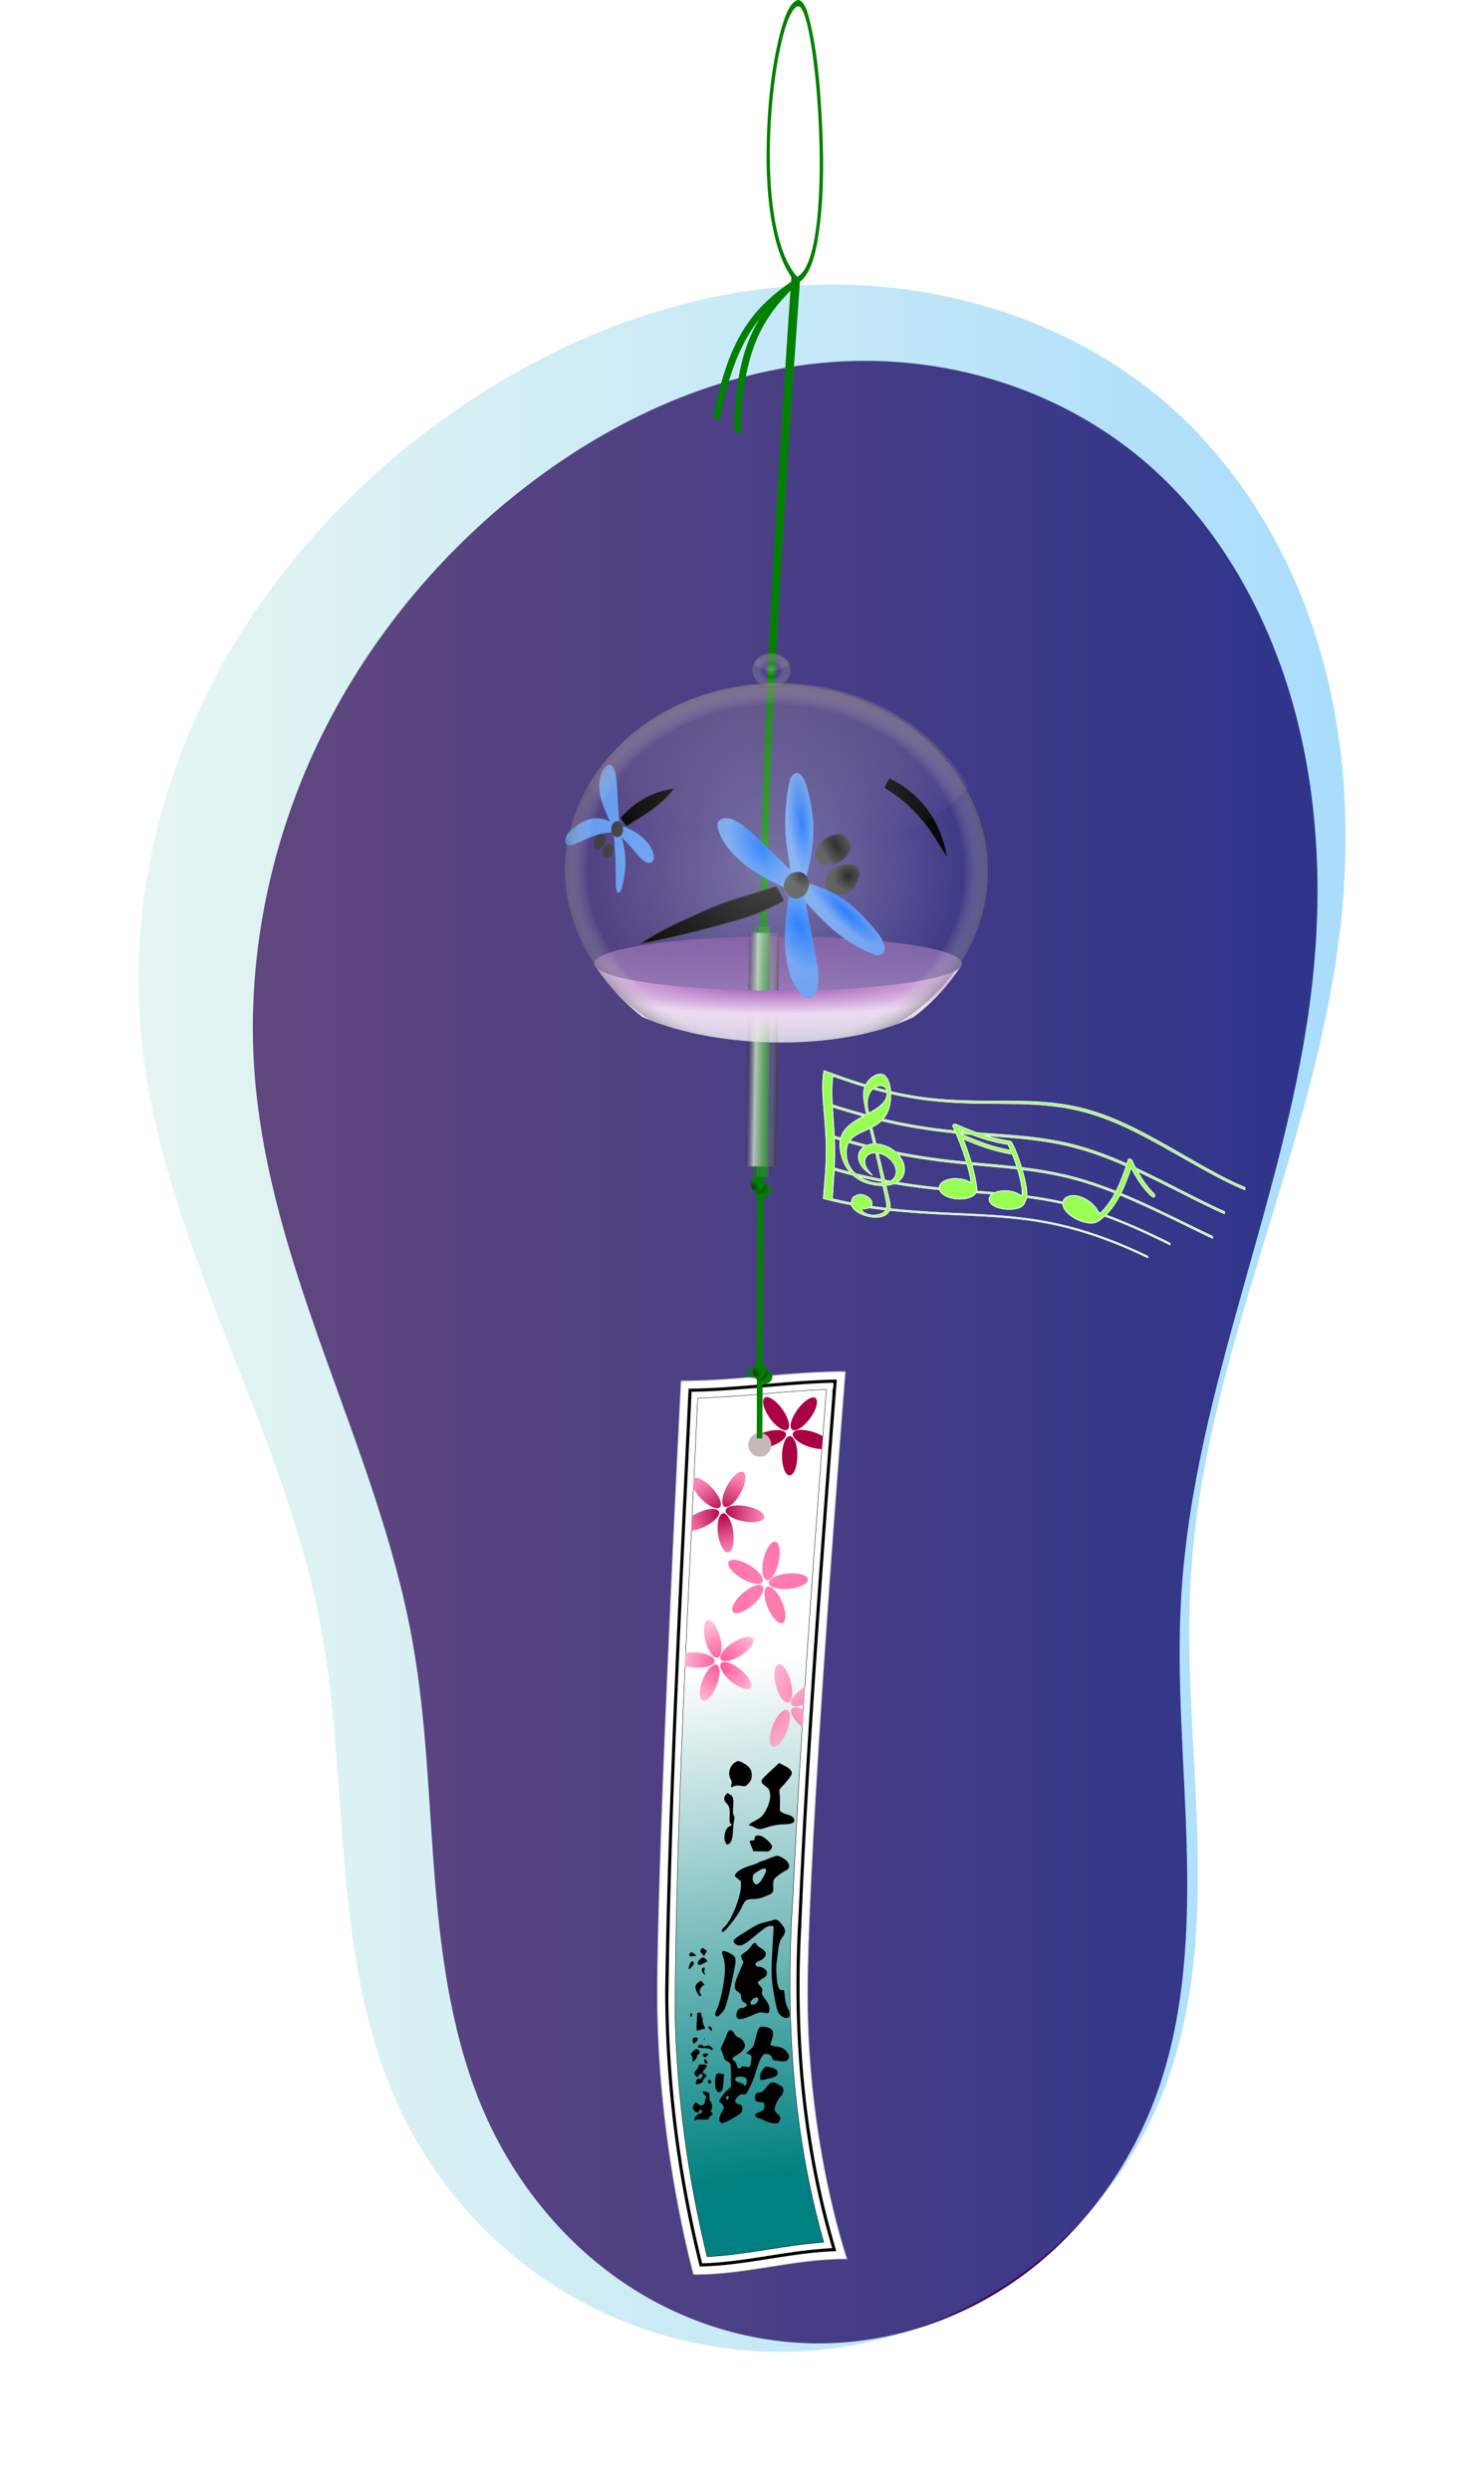 <svg xmlns="http://www.w3.org/2000/svg" xmlns:xlink="http://www.w3.org/1999/xlink" viewBox="0 0 1900 3187.8"><defs><radialGradient id="n" xlink:href="#a" gradientUnits="userSpaceOnUse" cy="104.43" cx="280.23" gradientTransform="matrix(.821 0 0 .749 47.03 29.554)" r="22.618"/><radialGradient id="E" gradientUnits="userSpaceOnUse" cy="-301.85" cx="-34.206" gradientTransform="matrix(.183 .003 -.002 .161 92.741 -483.94)" r="135.71"><stop stop-color="#f6f6f6" stop-opacity=".6" offset="0"/><stop stop-color="#f2f2f2" stop-opacity="0" offset=".399"/><stop stop-color="#767676" offset="1"/><stop stop-color="#fff" stop-opacity="0" offset="1"/></radialGradient><radialGradient id="o" gradientUnits="userSpaceOnUse" cy="-450.89" cx="160.03" gradientTransform="matrix(3.672 0 0 1.234 -496.2 345.63)" r="235.48"><stop stop-color="#892ca0" offset="0"/><stop stop-color="#f1dcf5" stop-opacity=".974" offset=".461"/><stop stop-color="#fff" stop-opacity=".496" offset="1"/></radialGradient><radialGradient id="g" xlink:href="#a" gradientUnits="userSpaceOnUse" cy="50.975" cx="266.82" gradientTransform="matrix(2.199 -.118 .057 1.075 -325.05 29.567)" r="16.918"/><radialGradient id="h" xlink:href="#a" gradientUnits="userSpaceOnUse" cy="54.733" cx="307.15" gradientTransform="matrix(1.118 0 0 1.085 -37.172 -1.706)" r="17.16"/><radialGradient id="i" xlink:href="#b" gradientUnits="userSpaceOnUse" cy="68.898" cx="205.68" gradientTransform="matrix(1.02 .434 -.106 .249 16.228 -28.476)" r="61.101"/><radialGradient id="j" xlink:href="#b" gradientUnits="userSpaceOnUse" cy="132.53" cx="218.5" gradientTransform="matrix(1 0 0 .556 6.06 65.401)" r="64.665"/><radialGradient id="k" xlink:href="#a" gradientUnits="userSpaceOnUse" cy="212.22" cx="268.15" gradientTransform="matrix(-.938 -.667 2.187 -3.076 55.577 1043.8)" r="18.765"/><radialGradient id="l" xlink:href="#b" gradientUnits="userSpaceOnUse" cy="68.898" cx="205.68" gradientTransform="matrix(-1.048 .362 .088 .255 551.03 -9.18)" r="61.101"/><radialGradient id="m" xlink:href="#b" gradientUnits="userSpaceOnUse" cy="132.53" cx="218.5" gradientTransform="matrix(-.999 -.046 -.026 .555 552.44 78.722)" r="64.665"/><radialGradient id="B" gradientUnits="userSpaceOnUse" cy="-320.9" cx="98.058" gradientTransform="matrix(-2.342 0 0 -.373 325.97 -255.01)" r="232.48"><stop stop-color="#892ca0" offset="0"/><stop stop-color="#f1dcf5" stop-opacity=".974" offset=".5"/><stop stop-color="#fff" stop-opacity=".496" offset="1"/></radialGradient><radialGradient id="C" gradientUnits="userSpaceOnUse" cy="-301.85" cx="-34.206" gradientTransform="matrix(.996 .027 -.013 1.59 -4.107 182.15)" r="135.71"><stop stop-color="#f6f6f6" stop-opacity=".6" offset="0"/><stop stop-color="#f2f2f2" stop-opacity="0" offset=".886"/><stop stop-color="#767676" offset="1"/><stop stop-color="#fff" stop-opacity="0" offset="1"/></radialGradient><radialGradient id="v" gradientUnits="userSpaceOnUse" cy="504.03" cx="303.21" gradientTransform="matrix(1 0 0 .956 0 22.018)" r="86.427"><stop stop-color="#f59" stop-opacity=".748" offset="0"/><stop stop-color="#ff5b9d" stop-opacity=".835" offset="1"/></radialGradient><radialGradient id="q" gradientUnits="userSpaceOnUse" cy="504.03" cx="303.21" gradientTransform="matrix(1 0 0 .956 0 22.018)" r="86.427"><stop stop-color="#a04" offset="0"/><stop stop-color="#ff76ad" stop-opacity=".887" offset="1"/></radialGradient><radialGradient id="r" gradientUnits="userSpaceOnUse" cy="504.03" cx="303.21" gradientTransform="matrix(1 0 0 .956 0 22.018)" r="86.427"><stop stop-color="#ff217a" stop-opacity=".748" offset="0"/><stop stop-color="#ffb4d2" stop-opacity=".913" offset="1"/></radialGradient><radialGradient id="u" xlink:href="#c" gradientUnits="userSpaceOnUse" cy="504.03" cx="303.21" gradientTransform="matrix(1 0 0 .956 0 22.018)" r="86.427"/><radialGradient id="t" xlink:href="#c" gradientUnits="userSpaceOnUse" cy="504.03" cx="303.21" gradientTransform="matrix(.512 -.326 .312 .489 -178.22 663.05)" r="86.427"/><radialGradient id="s" xlink:href="#c" gradientUnits="userSpaceOnUse" cy="504.03" cx="303.21" gradientTransform="matrix(.468 .386 -.369 .448 145.46 480.23)" r="86.427"/><radialGradient id="y" xlink:href="#d" gradientUnits="userSpaceOnUse" cy="369.18" cx="77.449" gradientTransform="matrix(1 0 0 1.082 0 -30.353)" r="8.75"/><radialGradient id="A" xlink:href="#d" gradientUnits="userSpaceOnUse" cy="375.46" cx="74.107" gradientTransform="matrix(1 0 0 1.082 0 -30.353)" r="8.75"/><linearGradient id="p" y2="749.33" gradientUnits="userSpaceOnUse" y1="1401.9" x2="-27.493" x1="58.118"><stop stop-color="teal" offset="0"/><stop stop-color="teal" stop-opacity="0" offset="1"/></linearGradient><linearGradient id="c"><stop stop-color="#ff64a2" stop-opacity=".852" offset="0"/><stop stop-color="#ff99c2" stop-opacity=".73" offset="1"/></linearGradient><linearGradient id="b"><stop stop-color="#06f" offset="0"/><stop stop-color="#659df0" offset="1"/></linearGradient><linearGradient id="d"><stop stop-color="#133a13" offset="0"/><stop stop-color="green" stop-opacity=".957" offset="1"/></linearGradient><linearGradient id="x" y2="-45.96" gradientUnits="userSpaceOnUse" y1="-46.675" x2="94.816" x1="56.707"><stop stop-color="#282828" stop-opacity=".287" offset="0"/><stop stop-color="#c8c8c8" stop-opacity=".513" offset=".19"/><stop stop-color="#f6f6f6" stop-opacity=".67" offset=".277"/><stop stop-color="#9b9b9b" stop-opacity=".209" offset=".779"/><stop stop-color="#404040" stop-opacity=".748" offset="1"/></linearGradient><linearGradient id="z" y2="343.66" gradientUnits="userSpaceOnUse" y1="345.22" x2="126.26" x1="149.3"><stop stop-color="green" offset="0"/><stop stop-color="green" stop-opacity="0" offset="1"/></linearGradient><linearGradient id="D" y2="-326.57" gradientUnits="userSpaceOnUse" y1="-649.14" x2="76.695" x1="89.188"><stop stop-color="#978383" offset="0"/><stop stop-color="#d3c3c3" stop-opacity="0" offset="1"/></linearGradient><linearGradient id="a"><stop offset="0"/><stop stop-color="#3e3e3e" stop-opacity=".991" offset="1"/></linearGradient><linearGradient id="F" x1="89.188" gradientUnits="userSpaceOnUse" y1="-649.14" gradientTransform="matrix(.091 0 0 .091 78.703 -505.76)" x2="76.695" y2="-326.57"><stop stop-color="#413535" offset="0"/><stop stop-color="#d3c3c3" stop-opacity=".278" offset="1"/></linearGradient><linearGradient id="w" x1="56.707" gradientUnits="userSpaceOnUse" y1="-46.675" gradientTransform="matrix(.516 0 0 1.071 35.575 6.196)" x2="94.816" y2="-45.96"><stop stop-color="#287328" offset="0"/><stop stop-color="#146d33" stop-opacity=".904" offset=".19"/><stop stop-color="#2c7c2c" stop-opacity=".957" offset=".277"/><stop stop-color="#148e28" stop-opacity=".974" offset=".779"/><stop stop-color="#406a40" offset="1"/></linearGradient><linearGradient id="f" y2="296.93" gradientUnits="userSpaceOnUse" y1="296.93" x2="822.83" x1="-723.56"><stop stop-color="#afe2d5" stop-opacity=".322" offset="0"/><stop stop-color="#0099f6" stop-opacity=".339" offset="1"/></linearGradient><filter id="e" width="1.229" y="-.067" x="-.115" height="1.134" color-interpolation-filters="sRGB"><feGaussianBlur stdDeviation="73.867"/></filter></defs><path filter="url(#e)" transform="matrix(.882 0 0 .959 961.498 1446.026)" fill="#405" d="M-354.3-838.11c-116.73 89.104-215.08 203.25-280.58 334.68C-700.377-372-732.383-223.19-720.736-76.8c10.531 132.37 55.695 259.31 103.92 383.03 48.229 123.72 100.24 247.07 125.58 377.41 20.47 105.29 23.12 213.09 32.59 319.93 9.47 106.84 26.373 214.94 72.936 311.56 44.892 93.156 117.06 173.01 205.37 226.82 88.304 53.812 192.44 81.354 295.79 77.95 103.35-3.404 205.53-37.781 289.75-97.776 84.226-59.994 150.15-145.4 186.58-242.18 38.948-103.46 44.06-216.47 40.601-326.96-3.45-110.4-15.02-220.96-7.72-331.27 18.45-278.76 155.66-537.4 189.81-814.67 15.12-122.74 9.5-248.91-25.48-367.52-34.97-118.61-100.15-229.44-193.04-311.06-129-113.34-306.66-164.57-477.99-153.07-171.33 11.458-335.77 82.443-472.26 186.63"/><path stroke-linejoin="round" style="block-progression:tb;text-transform:none;text-indent:0" d="M1129.57 1375.362c-3.295-.852-7.359.165-11.243 2.577-3.885 2.413-7.528 6.248-9.871 10.936-14.318-4.32-28.213-9.113-41.844-14.025l.013-.082a2420.36 2420.36 0 01-11.64-4.208c-1.125 6.732-1.54 13.52-1.57 20.337-.03 6.818.325 13.665.81 20.523.486 6.858 1.102 13.725 1.668 20.59.565 6.863 1.08 13.722 1.436 20.568.356 6.847.553 13.68.554 20.5a390.582 390.582 0 01-.548 20.411c-.354 6.79-.868 13.568-1.433 20.343-.565 6.774-1.182 13.545-1.669 20.326 2.646.7 5.32 1.379 8.022 2.037v.014c9.02 2.233 18.353 4.234 27.98 6.017.711 2.96 3.17 5.942 6.703 8.473 3.532 2.531 8.137 4.606 13.019 5.897 4.882 1.291 10.032 1.808 14.629 1.356 4.596-.452 8.638-1.853 11.363-4.49a11.339 11.339 0 002.768-4.232c22.902 2.473 46.69 3.973 70.575 5.089 5.077.23 10.14.451 15.18.673h0c16.955.742 33.66 1.489 49.966 2.585h0c20.104 1.376 39.436 3.46 58.144 6.68 15.673 2.727 30.922 6.192 45.974 10.477 2.783.79 5.56 1.61 8.334 2.456h0c18.833 5.753 37.7 12.681 56.644 20.858a600.703 600.703 0 0125.96 11.938c.01-.588.017-1.177.021-1.767a609.873 609.873 0 00-25.844-11.853c-18.83-8.124-37.607-15.02-56.376-20.757a441.436 441.436 0 00-8.311-2.45c-15.02-4.272-30.274-7.723-45.977-10.443-18.745-3.209-38.15-5.289-58.337-6.68h0c-16.375-1.107-33.148-1.885-50.16-2.675h0a8099.45 8099.45 0 01-15.227-.72c-23.734-1.187-47.33-2.786-70.02-5.337.243-1.164.376-2.435.351-3.843.008-1.536-.452-4.163-1.219-7.71-.767-3.547-1.838-8.02-3.08-13.217h0l-1.21-5.077a45.74 45.74 0 001.234-.117c3.507-.387 6.595-1.149 9.272-2.203 18.713 3.161 38.285 5.706 58.293 7.705.826 2.645 2.982 5.041 6.03 6.973 4.002 2.533 9.528 4.265 15.553 4.831h0c1.713.16 3.468.227 5.24.192 4.902-.098 9.24-.96 12.649-2.363 3.408-1.403 5.886-3.354 7.064-5.661 7.165.559 14.29 1.108 21.353 1.671-3.322 2.285-4.957 5.27-4.175 8.391.836 3.335 4.25 6.17 9.02 8.127 4.535 1.87 10.29 2.977 16.315 3.005 5.605.025 10.49-.894 14.025-2.525 3.535-1.631 5.711-3.988 5.889-6.817.156-.107.285-.23.38-.367.977-1.502 1.624-3.343 1.986-5.485a556.338 556.338 0 0121.514 3.138c8.527 1.45 16.869 3.08 25.035 4.92.078 2.903 1.398 6.027 3.746 9.052 2.347 3.025 5.72 5.956 9.96 8.554a52.243 52.243 0 006.465 3.358 50.026 50.026 0 008.161 2.75c6.227 1.5 11.947 1.422 15.406-.771.455-.008.851-.117 1.137-.315a75.262 75.262 0 008.49-6.843 562.222 562.222 0 0129.684 11.666c17.756 7.464 35.865 15.994 54.134 25.117-.038-.678-.075-1.357-.111-2.037-18.267-9.08-36.36-17.584-54.093-25.031a564.855 564.855 0 00-28.147-11.104c7.001-6.871 12.877-15.204 18.31-25.648a605.34 605.34 0 018.513 3.569c18.05 7.622 36.539 16.31 55.338 25.358h0c3.006 1.447 6.022 2.906 9.048 4.374h0c14.031 6.8 28.212 13.864 42.456 20.659h0c1.054.502 2.11 1.003 3.165 1.503l-.05-2.356c-1.062-.5-2.122-1.002-3.182-1.505h0c-14.25-6.774-28.435-13.832-42.467-20.633a3553.849 3553.849 0 00-9.05-4.375h0c-18.801-9.054-37.287-17.755-55.333-25.39h0a606.964 606.964 0 00-7.45-3.139c2.419-4.814 4.752-10.068 7.038-15.85 2.017-5.09 4.004-10.586 5.974-16.566l.795.36c3.033 5.922 6.972 12.706 11.41 19.022 4.437 6.317 9.371 12.181 14.33 16.462.71.636 1.55 1.06 2.275 1.15.724.09 1.322-.155 1.62-.67.298-.514.292-1.29-.017-2.104-.308-.813-.915-1.651-1.643-2.265-3.212-2.815-6.912-7.22-10.545-12.257-3.633-5.038-7.196-10.72-10.173-15.998 13.497 6.305 27.22 13.145 41.129 20.14 3.004 1.51 6.02 3.032 9.045 4.559 14.025 7.072 28.219 14.34 42.485 21.178h0c6.335 3.031 12.693 5.996 19.056 8.806l-.01-2.565c-6.361-2.82-12.718-5.797-19.053-8.842-14.264-6.867-28.455-14.17-42.478-21.278-3.025-1.534-6.04-3.063-9.044-4.582h0c-14.62-7.391-29.039-14.61-43.206-21.209-1.753-3.298-3.22-6.312-4.222-8.654-.48-1.123-1.394-2.148-2.345-2.618a3.38 3.38 0 00-.285-.13c-.582-.22-1.15-.23-1.606-.028-.455.203-.793.615-.956 1.16-.545 1.792-1.096 3.521-1.644 5.23l-.988-.438c-17.57-7.892-35.295-14.69-53.276-20.181a302.674 302.674 0 00-8.027-2.325c-14.58-4.02-29.769-7.047-45.619-9.394-18.937-2.738-38.837-4.392-59.553-5.867a3341.478 3341.478 0 01-24.522-1.773c-9.045-3.278-17.785-6.965-26.68-10.76a3.84 3.84 0 00-1.447-.422c-.21.016-.415.049-.61.1-.769.07-1.454.4-1.847.886a1.7 1.7 0 00-.25 1.72c.94 2.03 1.842 4.037 2.723 6.038-4.695-.46-9.398-.953-14.103-1.484h0a673.163 673.163 0 01-37.454-5.34 652.582 652.582 0 01-36.101-7.264h0a726.133 726.133 0 01-4.808-1.134 35.705 35.705 0 004.82-6.874c1.424-2.643 2.594-5.606 3.457-8.936s1.416-7.028 1.644-11.124c.139-1.982.157-3.923.099-5.806a461.008 461.008 0 0033.716 6.46 476.37 476.37 0 0034.744 4.007 613.24 613.24 0 0015.208.98c17.036.888 33.992 1.114 50.638 1.198h0c20.516.133 40.35.304 59.379 1.783 15.929 1.286 31.307 3.428 46.123 6.888 0 0 0 0 0 0 2.737.637 5.457 1.318 8.16 2.047 18.299 4.94 36.332 11.762 54.066 20.12 0 0 0 0 0 0 18.186 8.462 36.647 18.575 55.37 29.09 2.995 1.681 5.998 3.376 9.01 5.08 13.969 7.886 28.087 16.017 42.296 23.706 14.882 8.04 29.914 15.737 44.85 21.81l.068-2.753c-14.93-6.2-29.96-13.99-44.84-22.12-14.21-7.767-28.32-15.975-42.28-23.933-3.01-1.72-6.01-3.43-9.01-5.125-18.72-10.606-37.19-20.795-55.41-29.292-17.76-8.39-35.84-15.2-54.19-20.074-2.71-.72-5.437-1.39-8.181-2.014-14.852-3.396-30.26-5.444-46.202-6.62-19.044-1.35-38.875-1.372-59.362-1.374h0c-16.622.02-33.544-.107-50.534-.92a589.034 589.034 0 01-15.165-.918c-11.734-.883-23.356-2.193-34.801-3.935s-22.713-3.917-33.762-6.483c-.335-4.576-1.19-8.72-2.404-12.152-1.803-5.105-4.395-8.668-7.789-9.75a8.912 8.912 0 00-.412-.119s0 0 0 0zm.17 14.642c2.918.755 5.133 2.872 5.886 6.306a504.508 504.508 0 01-15.948-4.183c3.423-2.267 7.11-2.887 10.062-2.123h0zm-63.506-12.65c13.437 4.76 27.14 9.42 41.258 13.647a26.398 26.398 0 00-1.834 8.443c-.124 2.274.152 5.858.839 10.473.686 4.615 1.786 10.262 3.187 16.634-.289.159-.582.325-.872.483-14.968-4.032-29.342-8.345-43.255-12.633-.346-6.255-.586-12.483-.54-18.665.044-6.181.374-12.317 1.216-18.382h0zm51.212 16.543a525.8 525.8 0 0018.449 4.827c.012.565.002 1.155-.053 1.773-.294 5.388-3.13 9.892-7.47 13.88-4.338 3.987-10.15 7.452-16.258 10.84-1.188-5.907-1.856-10.482-1.868-13.132.411-8.753 3.421-14.66 7.2-18.188 0 0 0 0 0 0zm110.34 51.688a611.828 611.828 0 007.97 3.33c-2.254-.196-4.511-.397-6.77-.605-.391-.905-.796-1.814-1.2-2.725h0zm-162.08-28.638c12.92 3.963 26.249 7.95 40.095 11.718-6.655 3.66-13.187 7.439-18.415 11.955s-9.159 9.77-10.903 16.312a1324.77 1324.77 0 01-8.457-2.52c-.273-6.253-.655-12.51-1.075-18.759-.419-6.249-.874-12.49-1.245-18.706h0zm62.696 17.536c2.22.537 4.453 1.065 6.698 1.586 11.75 2.706 23.796 5.146 36.076 7.263s24.792 3.911 37.448 5.378h0c5.094.583 10.186 1.121 15.268 1.623l.177.41c5.646 13.148 10.065 25.555 13.43 36.97-4.526-.45-9.062-.918-13.602-1.407-5.147-.556-10.301-1.14-15.45-1.757-21.327-2.592-42.153-5.947-62.024-9.997-3.13-2.712-6.832-5.061-11.016-6.833a43.403 43.403 0 00-6.744-2.233 40.162 40.162 0 00-7.234-1.002c-1.852-7.53-3.64-14.773-5.255-21.453 4.339-2.298 8.57-4.999 12.229-8.548h0zm101.68 16.445c4.6.428 9.191.829 13.767 1.209 9.92 3.804 20.259 7.21 31.494 9.773a210.231 210.231 0 0014.95 2.876c1.235 2.06 2.581 4.776 3.96 7.923a207.096 207.096 0 01-18.935-4.24c-15.934-4.32-30.19-10.336-44.863-16.677-.122-.288-.252-.576-.374-.864h0zm30.467 2.516c4.968.373 9.91.732 14.823 1.087 20.722 1.532 40.628 3.247 59.567 6.036h0c15.85 2.389 31.037 5.449 45.616 9.489 2.693.743 5.367 1.52 8.025 2.333 17.977 5.508 35.698 12.297 53.266 20.16l.182.08-.183.556c-4.176 12.649-8.447 23.108-13.015 32.028-13.156-5.264-26.418-9.985-39.824-14.137h0a349.152 349.152 0 00-8.042-2.379c-14.612-4.147-29.845-7.454-45.763-10.16h0c-8.919-1.486-18.05-2.76-27.384-3.89-3.88-12.897-8.64-25.616-12.916-32.484-.456-.73-1.357-1.274-2.293-1.38a195.848 195.848 0 01-17.245-3.258 200.123 200.123 0 01-14.812-4.08zm-27.72 4.104c13.483 5.808 27.167 11.328 42.478 15.364a218.49 218.49 0 0020.883 4.475c2.001 5.03 4.01 10.755 5.84 16.58-8.73-.994-17.631-1.878-26.678-2.717-10.49-.954-21.115-1.909-31.81-2.943-2.822-9.623-6.36-19.922-10.713-30.76h0zm-119.03-13.313c1.56 6.516 3.201 13.316 4.839 20.25-3.176.125-6.069.712-8.587 1.687a912.57 912.57 0 01-22.215-5.97c2.766-3.808 6.686-6.535 11.212-8.942s9.66-4.498 14.751-7.025h0zm-45.672 12.725c2.59.782 5.203 1.562 7.842 2.34a31.516 31.516 0 00-.488 5.966c-.005 5.433 1.003 11.646 3.156 17.86 2.154 6.215 5.462 12.43 10.305 17.833a660.295 660.295 0 01-20.92-5.762c.277-6.34.44-12.7.46-19.076a459.423 459.423 0 00-.355-19.16h0zm18.364 5.374a912.55 912.55 0 0020.253 5.474c-2.763 1.701-4.861 3.984-6.14 6.675s-1.743 5.79-1.203 9.106 2.082 6.85 4.892 10.384c2.81 3.536 6.89 7.075 12.605 10.368-4.448-4.066-7.13-7.987-8.531-11.528-1.4-3.54-1.515-6.702-.702-9.312 1.626-5.22 6.994-8.215 13.565-7.918 2.814 12.21 5.411 24.07 7.662 34.407a702.915 702.915 0 01-33.72-7.464c-3.413-3.125-6.38-6.926-8.468-11.427-2.088-4.501-3.306-9.701-3.27-15.604.031-5.467 1.137-9.714 3.057-13.161h0zm63.098 15.29c18.907 3.741 38.656 6.854 58.858 9.294 5.15.614 10.305 1.195 15.453 1.748 4.776.512 9.549 1 14.31 1.471 2.45 8.603 4.278 16.64 5.463 24.141-4.895-3.204-12.029-5.365-19.6-5.502h0c-.321-.006-.643-.008-.965-.007-5.804.026-10.832 1.25-14.464 3.264-3.926 2.167-6.21 5.257-6.1 8.694-18.655-1.918-36.92-4.318-54.453-7.253 6.618-3.794 9.77-9.76 9.85-16.289.08-6.528-2.898-13.624-8.352-19.563h0zm94.647 13.102c10.467 1.01 20.866 1.946 31.135 2.884 9.304.866 18.454 1.78 27.422 2.815.646 2.136 1.27 4.28 1.844 6.398 1.452 5.36 2.609 10.571 3.337 15.245.728 4.674 1.022 8.813.773 12.14-.812-.1-1.626-.197-2.441-.293-4.744-3.345-12.017-5.63-19.805-5.589-3.983.022-7.616.644-10.662 1.69-.679.233-1.328.487-1.945.76-7.866-.644-15.808-1.269-23.802-1.907.037-.206.067-.417.085-.627.372-.29.576-.672.571-1.075-.902-9.776-3.15-20.582-6.513-32.44 0 0 0 0 0 0zm64.32 6.383c9.092 1.11 17.989 2.36 26.684 3.81h0c15.923 2.713 31.162 6.024 45.779 10.17 2.7.764 5.381 1.556 8.044 2.378a528.484 528.484 0 0138.744 13.685c-5.588 10.525-11.642 18.866-18.869 25.733-.818-.287-1.637-.571-2.457-.854-2.073-4.76-6.447-10.068-12.536-14.4a44.786 44.786 0 00-4.297-2.707c-2.694-1.482-5.432-2.597-8.1-3.33-3.933-1.083-7.718-1.336-10.964-.782-3.247.554-5.952 1.912-7.719 4a8.695 8.695 0 00-1.954 4.159c-8.201-1.851-16.582-3.488-25.15-4.947a559.254 559.254 0 00-21.294-3.115c.315-3.588-.03-7.87-.828-12.643-.798-4.773-2.043-10.038-3.507-15.507a270.52 270.52 0 00-1.574-5.652h0zm-183.42-20.985c.242.055.476.113.718.178a29.836 29.836 0 019.622 4.16h0c6.415 4.225 10.654 10.53 11.715 16.556 1.061 6.026-1.07 11.784-7.151 15.058-1.56-.28-3.115-.564-4.663-.853-.959-.18-1.916-.361-2.87-.544-2.483-10.472-5.306-22.517-8.274-34.75.296.057.606.126.904.195h0zm-57.225 21.51a644.416 644.416 0 0024.225 6.557c6.124 5.603 14.29 9.967 24.985 12.082 4.9.982 9.382 1.385 13.424 1.342 1.38 6.367 2.577 11.89 3.455 16.315.877 4.425 1.43 7.759 1.46 9.805a10.818 10.818 0 01-.362 3.085 731.389 731.389 0 01-20.186-2.689c.906-1.05 1.43-2.325 1.431-3.778.001-2.352-1.34-4.724-3.483-6.685-2.145-1.961-5.09-3.51-8.326-4.147-3.663-.72-6.927-.114-9.114 1.468-1.428.4-2.692 1.243-3.643 2.686-.951 1.443-1.593 3.487-1.738 6.265a492.44 492.44 0 01-24.447-5.296c.333-6.128.775-12.275 1.196-18.443.422-6.168.824-12.357 1.123-18.567h0zm31.537 8.33a702.212 702.212 0 0029.959 6.428c.165.763.356 1.58.517 2.323-3.656.25-7.9-.012-12.726-.99-4.908-1.023-11.679-3.497-17.751-7.761h0zm33.635 7.128a770.893 770.893 0 003.072.558c-.261.077-.526.15-.796.221h0c-.636.166-1.297.312-1.988.435l-.288-1.214zm274.21 41.154l.137.047-.09.08c-.013-.041-.035-.086-.047-.127 0 0 0 0 0 0zm-294.69-8.328a723.597 723.597 0 0021.737 2.822c-1.421 2.645-4.079 4.428-7.273 5.51-3.193 1.083-6.922 1.458-10.479 1.198-3.556-.26-6.938-1.16-9.435-2.602s-4.107-3.424-4.142-5.768.014-.08.13-.316c.39.09.78.18 1.181.243 3.199.5 6.125.033 8.281-1.087h0z" stroke="#fff" stroke-linecap="round" fill="#9f5" color="#000"/><path filter="url(#e)" fill="url(#f)" d="M-354.3-838.11c-116.73 89.104-215.08 203.25-280.58 334.68C-700.377-372-732.383-223.19-720.736-76.8c10.531 132.37 55.695 259.31 103.92 383.03 48.229 123.72 100.24 247.07 125.58 377.41 20.47 105.29 23.12 213.09 32.59 319.93 9.47 106.84 26.373 214.94 72.936 311.56 44.892 93.156 117.06 173.01 205.37 226.82 88.304 53.812 192.44 81.354 295.79 77.95 103.35-3.404 205.53-37.781 289.75-97.776 84.226-59.994 150.15-145.4 186.58-242.18 38.948-103.46 44.06-216.47 40.601-326.96-3.45-110.4-15.02-220.96-7.72-331.27 18.45-278.76 155.66-537.4 189.81-814.67 15.12-122.74 9.5-248.91-25.48-367.52-34.97-118.61-100.15-229.44-193.04-311.06-129-113.34-306.66-164.57-477.99-153.07-171.33 11.458-335.77 82.443-472.26 186.63" transform="translate(900.37 1390.4)"/><path stroke-linejoin="round" style="block-progression:tb;text-transform:none;text-indent:0" d="M1129.57 1375.362c-3.295-.852-7.359.165-11.243 2.577-3.885 2.413-7.528 6.248-9.871 10.936-14.318-4.32-28.213-9.113-41.844-14.025l.013-.082a2420.36 2420.36 0 01-11.64-4.208c-1.125 6.732-1.54 13.52-1.57 20.337-.03 6.818.325 13.665.81 20.523.486 6.858 1.102 13.725 1.668 20.59.565 6.863 1.08 13.722 1.436 20.568.356 6.847.553 13.68.554 20.5a390.582 390.582 0 01-.548 20.411c-.354 6.79-.868 13.568-1.433 20.343-.565 6.774-1.182 13.545-1.669 20.326 2.646.7 5.32 1.379 8.022 2.037v.014c9.02 2.233 18.353 4.234 27.98 6.017.711 2.96 3.17 5.942 6.703 8.473 3.532 2.531 8.137 4.606 13.019 5.897 4.882 1.291 10.032 1.808 14.629 1.356 4.596-.452 8.638-1.853 11.363-4.49a11.339 11.339 0 002.768-4.232c22.902 2.473 46.69 3.973 70.575 5.089 5.077.23 10.14.451 15.18.673h0c16.955.742 33.66 1.489 49.966 2.585h0c20.104 1.376 39.436 3.46 58.144 6.68 15.673 2.727 30.922 6.192 45.974 10.477 2.783.79 5.56 1.61 8.334 2.456h0c18.833 5.753 37.7 12.681 56.644 20.858a600.703 600.703 0 0125.96 11.938c.01-.588.017-1.177.021-1.767a609.873 609.873 0 00-25.844-11.853c-18.83-8.124-37.607-15.02-56.376-20.757a441.436 441.436 0 00-8.311-2.45c-15.02-4.272-30.274-7.723-45.977-10.443-18.745-3.209-38.15-5.289-58.337-6.68h0c-16.375-1.107-33.148-1.885-50.16-2.675h0a8099.45 8099.45 0 01-15.227-.72c-23.734-1.187-47.33-2.786-70.02-5.337.243-1.164.376-2.435.351-3.843.008-1.536-.452-4.163-1.219-7.71-.767-3.547-1.838-8.02-3.08-13.217h0l-1.21-5.077a45.74 45.74 0 001.234-.117c3.507-.387 6.595-1.149 9.272-2.203 18.713 3.161 38.285 5.706 58.293 7.705.826 2.645 2.982 5.041 6.03 6.973 4.002 2.533 9.528 4.265 15.553 4.831h0c1.713.16 3.468.227 5.24.192 4.902-.098 9.24-.96 12.649-2.363 3.408-1.403 5.886-3.354 7.064-5.661 7.165.559 14.29 1.108 21.353 1.671-3.322 2.285-4.957 5.27-4.175 8.391.836 3.335 4.25 6.17 9.02 8.127 4.535 1.87 10.29 2.977 16.315 3.005 5.605.025 10.49-.894 14.025-2.525 3.535-1.631 5.711-3.988 5.889-6.817.156-.107.285-.23.38-.367.977-1.502 1.624-3.343 1.986-5.485a556.338 556.338 0 0121.514 3.138c8.527 1.45 16.869 3.08 25.035 4.92.078 2.903 1.398 6.027 3.746 9.052 2.347 3.025 5.72 5.956 9.96 8.554a52.243 52.243 0 006.465 3.358 50.026 50.026 0 008.161 2.75c6.227 1.5 11.947 1.422 15.406-.771.455-.008.851-.117 1.137-.315a75.262 75.262 0 008.49-6.843 562.222 562.222 0 0129.684 11.666c17.756 7.464 35.865 15.994 54.134 25.117-.038-.678-.075-1.357-.111-2.037-18.267-9.08-36.36-17.584-54.093-25.031a564.855 564.855 0 00-28.147-11.104c7.001-6.871 12.877-15.204 18.31-25.648a605.34 605.34 0 018.513 3.569c18.05 7.622 36.539 16.31 55.338 25.358h0c3.006 1.447 6.022 2.906 9.048 4.374h0c14.031 6.8 28.212 13.864 42.456 20.659h0c1.054.502 2.11 1.003 3.165 1.503l-.05-2.356c-1.062-.5-2.122-1.002-3.182-1.505h0c-14.25-6.774-28.435-13.832-42.467-20.633a3553.849 3553.849 0 00-9.05-4.375h0c-18.801-9.054-37.287-17.755-55.333-25.39h0a606.964 606.964 0 00-7.45-3.139c2.419-4.814 4.752-10.068 7.038-15.85 2.017-5.09 4.004-10.586 5.974-16.566l.795.36c3.033 5.922 6.972 12.706 11.41 19.022 4.437 6.317 9.371 12.181 14.33 16.462.71.636 1.55 1.06 2.275 1.15.724.09 1.322-.155 1.62-.67.298-.514.292-1.29-.017-2.104-.308-.813-.915-1.651-1.643-2.265-3.212-2.815-6.912-7.22-10.545-12.257-3.633-5.038-7.196-10.72-10.173-15.998 13.497 6.305 27.22 13.145 41.129 20.14 3.004 1.51 6.02 3.032 9.045 4.559 14.025 7.072 28.219 14.34 42.485 21.178h0c6.335 3.031 12.693 5.996 19.056 8.806l-.01-2.565c-6.361-2.82-12.718-5.797-19.053-8.842-14.264-6.867-28.455-14.17-42.478-21.278-3.025-1.534-6.04-3.063-9.044-4.582h0c-14.62-7.391-29.039-14.61-43.206-21.209-1.753-3.298-3.22-6.312-4.222-8.654-.48-1.123-1.394-2.148-2.345-2.618a3.38 3.38 0 00-.285-.13c-.582-.22-1.15-.23-1.606-.028-.455.203-.793.615-.956 1.16-.545 1.792-1.096 3.521-1.644 5.23l-.988-.438c-17.57-7.892-35.295-14.69-53.276-20.181a302.674 302.674 0 00-8.027-2.325c-14.58-4.02-29.769-7.047-45.619-9.394-18.937-2.738-38.837-4.392-59.553-5.867a3341.478 3341.478 0 01-24.522-1.773c-9.045-3.278-17.785-6.965-26.68-10.76a3.84 3.84 0 00-1.447-.422c-.21.016-.415.049-.61.1-.769.07-1.454.4-1.847.886a1.7 1.7 0 00-.25 1.72c.94 2.03 1.842 4.037 2.723 6.038-4.695-.46-9.398-.953-14.103-1.484h0a673.163 673.163 0 01-37.454-5.34 652.582 652.582 0 01-36.101-7.264h0a726.133 726.133 0 01-4.808-1.134 35.705 35.705 0 004.82-6.874c1.424-2.643 2.594-5.606 3.457-8.936s1.416-7.028 1.644-11.124c.139-1.982.157-3.923.099-5.806a461.008 461.008 0 0033.716 6.46 476.37 476.37 0 0034.744 4.007 613.24 613.24 0 0015.208.98c17.036.888 33.992 1.114 50.638 1.198h0c20.516.133 40.35.304 59.379 1.783 15.929 1.286 31.307 3.428 46.123 6.888 0 0 0 0 0 0 2.737.637 5.457 1.318 8.16 2.047 18.299 4.94 36.332 11.762 54.066 20.12 0 0 0 0 0 0 18.186 8.462 36.647 18.575 55.37 29.09 2.995 1.681 5.998 3.376 9.01 5.08 13.969 7.886 28.087 16.017 42.296 23.706 14.882 8.04 29.914 15.737 44.85 21.81l.068-2.753c-14.93-6.2-29.96-13.99-44.84-22.12-14.21-7.767-28.32-15.975-42.28-23.933-3.01-1.72-6.01-3.43-9.01-5.125-18.72-10.606-37.19-20.795-55.41-29.292-17.76-8.39-35.84-15.2-54.19-20.074-2.71-.72-5.437-1.39-8.181-2.014-14.852-3.396-30.26-5.444-46.202-6.62-19.044-1.35-38.875-1.372-59.362-1.374h0c-16.622.02-33.544-.107-50.534-.92a589.034 589.034 0 01-15.165-.918c-11.734-.883-23.356-2.193-34.801-3.935s-22.713-3.917-33.762-6.483c-.335-4.576-1.19-8.72-2.404-12.152-1.803-5.105-4.395-8.668-7.789-9.75a8.912 8.912 0 00-.412-.119s0 0 0 0zm.17 14.642c2.918.755 5.133 2.872 5.886 6.306a504.508 504.508 0 01-15.948-4.183c3.423-2.267 7.11-2.887 10.062-2.123h0zm-63.506-12.65c13.437 4.76 27.14 9.42 41.258 13.647a26.398 26.398 0 00-1.834 8.443c-.124 2.274.152 5.858.839 10.473.686 4.615 1.786 10.262 3.187 16.634-.289.159-.582.325-.872.483-14.968-4.032-29.342-8.345-43.255-12.633-.346-6.255-.586-12.483-.54-18.665.044-6.181.374-12.317 1.216-18.382h0zm51.212 16.543a525.8 525.8 0 0018.449 4.827c.012.565.002 1.155-.053 1.773-.294 5.388-3.13 9.892-7.47 13.88-4.338 3.987-10.15 7.452-16.258 10.84-1.188-5.907-1.856-10.482-1.868-13.132.411-8.753 3.421-14.66 7.2-18.188 0 0 0 0 0 0zm110.34 51.688a611.828 611.828 0 007.97 3.33c-2.254-.196-4.511-.397-6.77-.605-.391-.905-.796-1.814-1.2-2.725h0zm-162.08-28.638c12.92 3.963 26.249 7.95 40.095 11.718-6.655 3.66-13.187 7.439-18.415 11.955s-9.159 9.77-10.903 16.312a1324.77 1324.77 0 01-8.457-2.52c-.273-6.253-.655-12.51-1.075-18.759-.419-6.249-.874-12.49-1.245-18.706h0zm62.696 17.536c2.22.537 4.453 1.065 6.698 1.586 11.75 2.706 23.796 5.146 36.076 7.263s24.792 3.911 37.448 5.378h0c5.094.583 10.186 1.121 15.268 1.623l.177.41c5.646 13.148 10.065 25.555 13.43 36.97-4.526-.45-9.062-.918-13.602-1.407-5.147-.556-10.301-1.14-15.45-1.757-21.327-2.592-42.153-5.947-62.024-9.997-3.13-2.712-6.832-5.061-11.016-6.833a43.403 43.403 0 00-6.744-2.233 40.162 40.162 0 00-7.234-1.002c-1.852-7.53-3.64-14.773-5.255-21.453 4.339-2.298 8.57-4.999 12.229-8.548h0zm101.68 16.445c4.6.428 9.191.829 13.767 1.209 9.92 3.804 20.259 7.21 31.494 9.773a210.231 210.231 0 0014.95 2.876c1.235 2.06 2.581 4.776 3.96 7.923a207.096 207.096 0 01-18.935-4.24c-15.934-4.32-30.19-10.336-44.863-16.677-.122-.288-.252-.576-.374-.864h0zm30.467 2.516c4.968.373 9.91.732 14.823 1.087 20.722 1.532 40.628 3.247 59.567 6.036h0c15.85 2.389 31.037 5.449 45.616 9.489 2.693.743 5.367 1.52 8.025 2.333 17.977 5.508 35.698 12.297 53.266 20.16l.182.08-.183.556c-4.176 12.649-8.447 23.108-13.015 32.028-13.156-5.264-26.418-9.985-39.824-14.137h0a349.152 349.152 0 00-8.042-2.379c-14.612-4.147-29.845-7.454-45.763-10.16h0c-8.919-1.486-18.05-2.76-27.384-3.89-3.88-12.897-8.64-25.616-12.916-32.484-.456-.73-1.357-1.274-2.293-1.38a195.848 195.848 0 01-17.245-3.258 200.123 200.123 0 01-14.812-4.08zm-27.72 4.104c13.483 5.808 27.167 11.328 42.478 15.364a218.49 218.49 0 0020.883 4.475c2.001 5.03 4.01 10.755 5.84 16.58-8.73-.994-17.631-1.878-26.678-2.717-10.49-.954-21.115-1.909-31.81-2.943-2.822-9.623-6.36-19.922-10.713-30.76h0zm-119.03-13.313c1.56 6.516 3.201 13.316 4.839 20.25-3.176.125-6.069.712-8.587 1.687a912.57 912.57 0 01-22.215-5.97c2.766-3.808 6.686-6.535 11.212-8.942s9.66-4.498 14.751-7.025h0zm-45.672 12.725c2.59.782 5.203 1.562 7.842 2.34a31.516 31.516 0 00-.488 5.966c-.005 5.433 1.003 11.646 3.156 17.86 2.154 6.215 5.462 12.43 10.305 17.833a660.295 660.295 0 01-20.92-5.762c.277-6.34.44-12.7.46-19.076a459.423 459.423 0 00-.355-19.16h0zm18.364 5.374a912.55 912.55 0 0020.253 5.474c-2.763 1.701-4.861 3.984-6.14 6.675s-1.743 5.79-1.203 9.106 2.082 6.85 4.892 10.384c2.81 3.536 6.89 7.075 12.605 10.368-4.448-4.066-7.13-7.987-8.531-11.528-1.4-3.54-1.515-6.702-.702-9.312 1.626-5.22 6.994-8.215 13.565-7.918 2.814 12.21 5.411 24.07 7.662 34.407a702.915 702.915 0 01-33.72-7.464c-3.413-3.125-6.38-6.926-8.468-11.427-2.088-4.501-3.306-9.701-3.27-15.604.031-5.467 1.137-9.714 3.057-13.161h0zm63.098 15.29c18.907 3.741 38.656 6.854 58.858 9.294 5.15.614 10.305 1.195 15.453 1.748 4.776.512 9.549 1 14.31 1.471 2.45 8.603 4.278 16.64 5.463 24.141-4.895-3.204-12.029-5.365-19.6-5.502h0c-.321-.006-.643-.008-.965-.007-5.804.026-10.832 1.25-14.464 3.264-3.926 2.167-6.21 5.257-6.1 8.694-18.655-1.918-36.92-4.318-54.453-7.253 6.618-3.794 9.77-9.76 9.85-16.289.08-6.528-2.898-13.624-8.352-19.563h0zm94.647 13.102c10.467 1.01 20.866 1.946 31.135 2.884 9.304.866 18.454 1.78 27.422 2.815.646 2.136 1.27 4.28 1.844 6.398 1.452 5.36 2.609 10.571 3.337 15.245.728 4.674 1.022 8.813.773 12.14-.812-.1-1.626-.197-2.441-.293-4.744-3.345-12.017-5.63-19.805-5.589-3.983.022-7.616.644-10.662 1.69-.679.233-1.328.487-1.945.76-7.866-.644-15.808-1.269-23.802-1.907.037-.206.067-.417.085-.627.372-.29.576-.672.571-1.075-.902-9.776-3.15-20.582-6.513-32.44 0 0 0 0 0 0zm64.32 6.383c9.092 1.11 17.989 2.36 26.684 3.81h0c15.923 2.713 31.162 6.024 45.779 10.17 2.7.764 5.381 1.556 8.044 2.378a528.484 528.484 0 0138.744 13.685c-5.588 10.525-11.642 18.866-18.869 25.733-.818-.287-1.637-.571-2.457-.854-2.073-4.76-6.447-10.068-12.536-14.4a44.786 44.786 0 00-4.297-2.707c-2.694-1.482-5.432-2.597-8.1-3.33-3.933-1.083-7.718-1.336-10.964-.782-3.247.554-5.952 1.912-7.719 4a8.695 8.695 0 00-1.954 4.159c-8.201-1.851-16.582-3.488-25.15-4.947a559.254 559.254 0 00-21.294-3.115c.315-3.588-.03-7.87-.828-12.643-.798-4.773-2.043-10.038-3.507-15.507a270.52 270.52 0 00-1.574-5.652h0zm-183.42-20.985c.242.055.476.113.718.178a29.836 29.836 0 019.622 4.16h0c6.415 4.225 10.654 10.53 11.715 16.556 1.061 6.026-1.07 11.784-7.151 15.058-1.56-.28-3.115-.564-4.663-.853-.959-.18-1.916-.361-2.87-.544-2.483-10.472-5.306-22.517-8.274-34.75.296.057.606.126.904.195h0zm-57.225 21.51a644.416 644.416 0 0024.225 6.557c6.124 5.603 14.29 9.967 24.985 12.082 4.9.982 9.382 1.385 13.424 1.342 1.38 6.367 2.577 11.89 3.455 16.315.877 4.425 1.43 7.759 1.46 9.805a10.818 10.818 0 01-.362 3.085 731.389 731.389 0 01-20.186-2.689c.906-1.05 1.43-2.325 1.431-3.778.001-2.352-1.34-4.724-3.483-6.685-2.145-1.961-5.09-3.51-8.326-4.147-3.663-.72-6.927-.114-9.114 1.468-1.428.4-2.692 1.243-3.643 2.686-.951 1.443-1.593 3.487-1.738 6.265a492.44 492.44 0 01-24.447-5.296c.333-6.128.775-12.275 1.196-18.443.422-6.168.824-12.357 1.123-18.567h0zm31.537 8.33a702.212 702.212 0 0029.959 6.428c.165.763.356 1.58.517 2.323-3.656.25-7.9-.012-12.726-.99-4.908-1.023-11.679-3.497-17.751-7.761h0zm33.635 7.128a770.893 770.893 0 003.072.558c-.261.077-.526.15-.796.221h0c-.636.166-1.297.312-1.988.435l-.288-1.214zm274.21 41.154l.137.047-.09.08c-.013-.041-.035-.086-.047-.127 0 0 0 0 0 0zm-294.69-8.328a723.597 723.597 0 0021.737 2.822c-1.421 2.645-4.079 4.428-7.273 5.51-3.193 1.083-6.922 1.458-10.479 1.198-3.556-.26-6.938-1.16-9.435-2.602s-4.107-3.424-4.142-5.768.014-.08.13-.316c.39.09.78.18 1.181.243 3.199.5 6.125.033 8.281-1.087h0z" stroke="#fff" stroke-linecap="round" fill="#9f5" color="#000"/><g><path fill="url(#g)" d="M231.5 136.78c1.867-.264 3.436-1.148 5.32-1.276 1.234-.084 2.5.247 3.782.928 1.283.681 2.584 1.714 3.831 3.02 1.002 1.05 1.717 2.475 2.585 3.727.464 1.225 1.062 2.454 1.363 3.69.432 1.774.365 4.2-.207 6.282-.572 2.081-1.648 3.806-2.925 4.344-1.584.668-3.556.576-5.396.73-1.293-.47-2.621-.702-3.878-1.497-1.77-1.118-3.288-2.7-4.471-4.441s-2.034-3.642-2.516-5.443c-.636-2.377-.326-3.386-.193-5.35.307-.918.465-1.614.7-2.24.236-.627.549-1.182 1.111-1.858 1.164-.271.894-.616.894-.616z" transform="rotate(-130.163 705.17 458.936) scale(.739)"/><path fill="url(#h)" d="M264.24 135.08c.845.987 1.766 1.877 2.538 2.992 2.275 3.284 3.534 6.872 3.892 10.445-.05 3.642-.62 6.234-1.885 8.019-1.266 1.785-3.24 2.764-6.214 3.024-.89.078-1.898-.413-2.842-.635-1.05-.63-2.141-1.102-3.125-1.895-2.443-1.97-3.96-4.365-4.927-6.88-.968-2.515-1.397-5.166-1.612-7.747.046-1.138.081-2.836.217-4.432.135-1.597.369-3.096.973-3.78 1.258-1.053 2.329-1.656 3.36-1.884s2.019-.084 3.024.253c1.006.338 2.027.867 3.111 1.366 1.084.5 2.232.97 3.49 1.154z" transform="rotate(-130.163 705.17 458.936) scale(.739)"/><path fill="url(#i)" d="M251.14 185.06c-1.622-1.152-3.308-1.776-4.925-2.837-6.247-2.777-11.835-5.375-17.278-8.241s-10.736-5.99-16.306-9.965c-5.57-3.975-11.413-8.783-17.924-15.359-3.256-3.288-6.678-7.025-10.322-11.39-3.644-4.365-7.508-9.358-11.662-15.23-1.44-2.98-2.067-5.25-2.034-6.781.034-1.531.727-2.327 1.914-2.464 2.373-.273 6.694 2.092 11.686 5.97 6.667 5.424 13.019 10.773 19.173 15.839 6.153 5.065 12.118 9.852 18.025 14.408 5.907 4.555 11.765 8.887 17.602 13.18 5.837 4.294 11.655 8.557 17.32 12.963.375.368-.575 3.184-1.898 5.67-1.322 2.486-3.004 4.632-3.37 4.238z" transform="rotate(-130.163 705.17 458.936) scale(.739)"/><path fill="url(#j)" d="M262.19 194.46c-1.987.597-4.705-.687-6.982-1.119-.73-.138-1.75-.775-2.18-.325-.358.375 1.23.462 1.845.69-2.142 1.095-4.613 2.474-7.417 3.907-2.803 1.432-5.94 2.917-9.36 4.28s-7.123 2.6-11.004 3.602a87.114 87.114 0 01-12.037 2.225c-7.318.818-14.754.68-21.533-.845-6.778-1.526-12.9-4.439-17.668-9.452-1.029-2.739-1.188-5.087-.631-7.042.602-2.11 2.037-3.762 4.105-5.018s4.767-2.116 7.888-2.7c6.243-1.17 14.157-1.26 22.11-1.341 3.975-.04 7.963-.076 11.792-.175 3.83-.1 7.501-.263 10.88-.487 3.379-.224 6.465-.507 9.158-.777 2.693-.27 4.994-.524 6.814-.65 2.273.298 4.5.384 6.772.681.888.117 1.81.483 2.719.746 2.466.714 4.93 1.517 7.364 3.076.386.211.061 3.093-.596 5.786-.657 2.692-1.645 5.179-2.038 4.938z" transform="rotate(-130.163 705.17 458.936) scale(.739)"/><path stroke="url(#k)" d="M267.71 201.19c1 6.404 1.848 13.495 2.087 21.337.22 6.347.084 13.221-.69 20.539-.773 7.318-2.188 15.081-4.525 23.05-1.77 6.096-4.081 12.405-6.976 18.804-2.894 6.399-6.375 12.883-10.397 19.326a156.613 156.613 0 01-3.524-23.502c-.563-7.702-.55-15.284-.172-22.686.75-13.79 2.719-27.459 4.457-40.144.929-6.556 1.731-12.887 2.304-18.813-.046-.289 1.02-.312 2.637-.205 1.617.107 3.784.337 5.955.59 4.343.505 8.71 1.081 8.844 1.704v0z" transform="rotate(-130.163 705.17 458.936) scale(.739)"/><path fill="url(#l)" d="M266.54 186.69c1.159-1.007 2.619-1.443 3.786-2.41 5.158-2.215 9.642-4.537 13.779-7.287 4.137-2.75 7.935-5.923 11.392-10.28 1.728-2.179 3.366-4.661 4.867-7.594s2.867-6.318 3.998-10.347c1.131-4.03 2.031-8.706 2.52-14.285.49-5.58.572-12.061-.06-19.785-1.276-4.248-3.005-7.703-4.873-10.234-1.868-2.532-3.873-4.141-5.784-4.85s-3.728-.518-5.316.446-2.948 2.698-4.038 5.033c-2.614 6.615-4.559 13.63-6.522 20.424s-3.946 13.375-6.275 19.47c-2.329 6.093-4.998 11.706-8.005 16.796-3.007 5.09-6.344 9.664-9.793 13.816-.187.353 2.24 3.254 4.818 6.032 2.577 2.777 5.306 5.43 5.506 5.054z" transform="rotate(-130.163 705.17 458.936) scale(.739)"/><path fill="url(#m)" d="M258.08 194.46c2.305 1.029 4.633.28 6.836.3.707.007 1.51-.474 2.145.117.53.493-1.096.24-1.647.351 4.916 3.045 11.372 7.675 18.71 13.123a1404.58 1404.58 0 0111.552 8.691c3.998 3.034 8.108 6.172 12.22 9.266 4.405 3.305 8.816 6.568 13.097 9.522 4.282 2.954 8.434 5.598 12.328 7.568 3.894 1.97 7.531 3.263 10.763 3.433 3.231.17 6.062-.788 8.257-3.337.74-6.394-.939-13.14-4.23-19.33-2.092-3.942-4.835-7.669-8.014-11.07-3.179-3.402-6.793-6.48-10.644-9.211-7.701-5.465-16.318-9.527-24.599-12.651-8.28-3.125-16.242-5.377-23.014-7.149-6.772-1.771-12.378-3.066-16.006-3.66-2.186.107-4.43-.001-6.608.109-.851.043-1.61.34-2.41.524-2.172.5-4.298 1.064-6.072 2.285-.298.159 1.364 2.977 3.193 5.758 1.829 2.78 3.829 5.525 4.143 5.361z" transform="rotate(-130.163 705.17 458.936) scale(.739)"/><path fill="url(#n)" d="M266.12 177.73c1.259 1.479 1.859 3.402 2.781 5.126.162 1.694.629 3.488.408 5.065-.262 1.873-1.067 3.39-2.25 4.502-1.182 1.111-2.74 1.818-4.488 2.115-3.497.595-7.74-.462-11.242-2.87-1.539-1.058-2.711-2.586-4.053-3.878-.82-1.598-1.947-3.164-2.457-4.769-.616-1.938-.522-4.172.084-6.087.605-1.915 1.713-3.52 3.263-4.176 1.874-.793 3.999-1.242 6.19-1.374 1.057.183 2.318.03 4.138.68 1.82.65 4.207 2.087 7.626 5.666z" transform="rotate(-130.163 705.17 458.936) scale(.739)"/><g><path fill="url(#g)" d="M261.02 17.765c4.262-.749 8.196-2.025 12.885-2.012 6.136.017 12.212 2.637 16.838 6.64 1.859 1.609 2.811 3.586 4.176 5.437.465 1.664 1.223 3.406 1.345 5.076.174 2.398-.93 5.527-2.7 8.302s-4.193 5.193-6.673 5.963c-3.079.956-6.67.942-9.982 1.499-2.3-.54-4.66-.606-6.915-1.542-3.174-1.319-5.974-3.35-8.283-5.708-2.31-2.358-4.129-5.042-5.286-7.687-.764-1.745-1.048-3.034-1.128-4.277-.08-1.243.044-2.44.072-3.959.52-1.516.798-2.61 1.259-3.617.46-1.005 1.104-1.922 2.36-3.035 2.587-.686 2.031-1.08 2.031-1.08z" transform="matrix(.247 -.55 .605 .224 989.805 1140.87)"/><path fill="url(#h)" d="M339.49 33.105c.823 1.523 1.877 3.068 2.414 4.628 1.58 4.597.88 8.498-1.185 11.911-2.883 3.1-5.632 5.213-9.042 6.179-3.41.965-7.475.774-13.057-.516-1.67-.387-3.295-1.519-4.951-2.256-1.67-1.31-3.518-2.413-5.058-3.867-3.825-3.609-5.92-7.317-6.81-10.889-.893-3.572-.577-6.998.428-10.02.762-1.26 1.894-3.093 3.344-4.627s3.222-2.776 5.27-2.935c3.952-.004 7.125.441 9.797 1.176 2.672.734 4.845 1.76 6.82 2.952 3.952 2.385 7.104 5.433 12.03 8.265z" transform="matrix(.247 -.55 .605 .224 989.805 1140.87)"/><path fill="url(#i)" d="M292.76 92.791c-1.355-1.146-2.798-1.89-4.238-2.663-.872-.458-1.744-.928-2.6-1.5-7.075-2.766-13.727-4.767-20.213-6.44-6.486-1.672-12.81-3.016-19.315-4.355-9.85-2.026-20.087-4.06-32.145-6.707a2288.493 2288.493 0 01-19.68-4.429 4680.994 4680.994 0 01-23.749-5.496c-3.127-1.957-5.134-4.117-6.154-6.342s-1.053-4.507-.225-6.665c1.657-4.317 6.78-8.097 14.237-10.057 10.095-2.253 20.85-2.953 31.83-2.328 10.978.624 22.178 2.588 33.107 5.83 10.93 3.24 21.582 7.775 31.492 13.47a142.665 142.665 0 0127.53 20.603c.37.46-.665 2.894-2.209 5.827s-3.599 6.379-5.207 8.692c-1.228 1.81-2.2 2.926-2.46 2.56z" transform="matrix(.247 -.55 .605 .224 989.805 1140.87)"/><path fill="url(#j)" d="M306.18 108.72c-2.947 1.1-6.315-.953-9.366-1.386-.98-.14-2.24-1.134-2.946-.207-.588.772 1.592.618 2.386.933-3.123 2.293-6.684 5.348-10.63 8.946-3.944 3.6-8.276 7.744-12.923 12.17-4.648 4.428-9.615 9.137-14.786 13.82-5.172 4.684-10.55 9.338-15.96 13.64-5.766 4.57-11.554 8.726-17.105 12.141-7.5 4.57-14.51 7.763-20.453 9.112-5.943 1.35-10.791.871-14.313-1.924a21.822 21.822 0 01-.107-3.043c.095-3.108.821-6.319 2.088-9.661 2.334-6.184 6.514-12.84 11.886-19.717 5.371-6.877 11.929-13.948 19.03-20.658 7.102-6.71 14.749-13.038 22.342-18.497 7.592-5.46 15.137-10.044 22.019-13.54 8.659-4.323 16.317-6.937 21.504-7.948 3.396.136 6.772.094 10.183.591 1.333.195 2.665.837 3.988 1.324 3.594 1.325 7.13 2.977 10.277 5.907.091.073.122.276.101.586-.103 1.615-1.576 6.078-3.254 10.126-1.679 4.047-3.535 7.664-3.96 7.285z" transform="matrix(.247 -.55 .605 .224 989.805 1140.87)"/><path stroke="url(#k)" d="M311.22 120.48c-1.206 10.644-3.296 22.579-7.172 36.133a240.57 240.57 0 01-3.764 11.637c-4.053 10.86-9.19 22.097-15.81 33.478s-14.722 22.913-24.735 34.148a270.15 270.15 0 01-27.98 27.013 265.304 265.304 0 01-34.365 24.318c4.58-6.41 10.662-13.979 17.614-22.773 6.951-8.794 14.763-18.815 22.792-29.99a314.289 314.289 0 0020.018-31.853 323.431 323.431 0 0016.716-35.538 373.687 373.687 0 004.161-11.6c4.275-12.905 7.474-25.05 9.813-36.062.042-1.085 5.776-1.57 11.466-1.3 2.845.136 5.677.454 7.786.883 2.11.429 3.496.962 3.459 1.506v0z" transform="matrix(.247 -.55 .605 .224 989.805 1140.87)"/><path fill="url(#l)" d="M314.86 95.84c2.022-1.433 4.317-1.776 6.397-2.919.775-.172 1.544-.336 2.308-.491 9.02-1.771 17.3-2.444 25.553-2.898 8.252-.455 16.469-.69 25.53-1.256a492.052 492.052 0 0024.015-2.103c8.952-.997 19.052-2.308 31.04-4.178 2.64-1.875 4.048-4.154 4.358-6.642.31-2.487-.477-5.178-2.164-7.827-1.687-2.648-4.272-5.25-7.502-7.573s-7.102-4.363-11.338-5.931c-11.159-3.73-22.17-5.714-32.68-6.314-10.508-.6-20.519.19-29.843 2.195-9.324 2.004-17.965 5.234-25.848 9.547s-15.01 9.713-21.4 15.934c-.358.347-.715.697-1.07 1.049-.248.363 1.054 2.608 2.86 5.484a351.54 351.54 0 005.985 9.19c1.977 2.982 3.512 5.129 3.798 4.733z" transform="matrix(.247 -.55 .605 .224 989.805 1140.87)"/><path fill="url(#m)" d="M300.47 109.01c2.89 1.615 6.326.158 9.365.258.976.032 2.262-.745 2.924.308.55.877-1.6.342-2.4.518 2.736 2.605 5.72 5.917 8.78 9.753s6.199 8.194 9.282 12.86c3.083 4.665 6.112 9.637 9.027 14.665 2.915 5.026 5.718 10.107 8.424 14.974 2.596 4.746 5.115 9.278 7.618 13.372 4.595 7.643 9.228 13.6 14.36 16.995 5.133 3.394 10.793 4.257 17.122 1.76 2.572-2.834 4.451-5.875 5.715-9.146 1.24-3.262 1.864-6.739 1.931-10.422.104-6.724-1.677-14.158-5.006-21.871-3.329-7.713-8.218-15.68-14.136-23.236-5.917-7.557-12.86-14.686-20.026-20.84-7.166-6.155-14.545-11.331-21.174-15.271-6.514-3.816-12.272-6.459-16.41-7.895-3.38-.405-6.786-.99-10.142-1.033-1.311-.017-2.54.421-3.794.703-3.405.763-6.704 1.861-9.493 4.292-.068.048-.082.192-.048.419.106.726.673 2.277 1.436 4.204a405.414 405.414 0 002.64 6.446c1.847 4.428 3.558 8.496 4.006 8.187z" transform="matrix(.247 -.55 .605 .224 989.805 1140.87)"/><path fill="url(#n)" d="M317.23 81.795c1.444 2.596 1.666 5.66 2.427 8.537-.073.526-.13 1.063-.18 1.604-.197 2.195-.32 4.467-1.03 6.445-1.056 2.942-2.755 5.284-4.806 7.028s-4.458 2.893-6.978 3.445c-5.038 1.106-10.505-.162-14.87-3.873-1.919-1.63-3.283-4.198-4.993-6.253-.926-2.779-2.367-5.394-2.98-8.249a17.197 17.197 0 01-.068-.326c-.487-2.464-.46-5.285.002-7.98.462-2.696 1.36-5.265 2.65-7.254.938-1.458 2.092-2.602 3.44-3.261 3.09-1.512 6.653-2.225 10.298-2.192 1.39.33 3.064.353 5.167 1.104 2.103.75 4.645 2.219 7.652 5.53 1.343 1.488 2.774 3.348 4.27 5.695z" transform="matrix(.247 -.55 .605 .224 989.805 1140.87)"/></g><g><path opacity=".5" fill="url(#o)" d="M95.688-191.66c-130.05 0-235.47 15.56-235.47 34.75 0 2.069 1.245 4.093 3.594 6.063 15.753 23.187 35.5 44.38 58.344 62.375 98.523 42.412 254.31 44.395 347.12 0 22.34-16.686 42.913-38.383 59.469-63.439 1.597-1.634 2.437-3.3 2.437-5 0-19.19-105.45-34.75-235.5-34.75z" transform="translate(900.37 1390.4)"/></g><g><path stroke="#ccc" fill="#fff" d="M872.086 1767.86c70.037 0 140.07-12 210.11-12 0 0-48.406 605.25-48.406 797.85s50.406 337.77 50.406 337.77c-70.037 0-126.07 20-196.11 20 0 0-46.406-165.16-46.406-357.77 0-192.6 30.406-785.85 30.406-785.85z"/><path stroke="#000" fill="url(#p)" d="M157 387.97c-54.872 2.167-109.41 9.61-164.31 11.125-11.984 262.85-27.456 525.68-29.024 788.87 2.418 104.66 16.293 209.01 41.118 310.66 50.388-2.316 99.574-15.023 149.84-18.5-41.62-145-49.41-297.6-39.26-447.5 9.86-215.19 26.35-429.98 42.51-644.76l-.88.03z" transform="translate(900.37 1390.4)"/><path d="M945.27 2254.37c-1.632-.043-3.024.731-5.076 2.308-6.254 4.804-8.426 14.218-4.8 20.713 1.434 2.57 1.688 4.252 1.069 6.898-.58 2.474-.68 3.464.318 3.392.4-.028.976-.205 1.776-.546.4-.17.857-.389 1.373-.627 2.13-.984 4.541-1.117 8.75-.487 5.749.86 5.877.823 9.188-2.625 3.982-4.149 4.966-6.935 4.552-13.03-.372-5.478-3.502-9.448-10.542-13.356-3.085-1.713-4.976-2.597-6.608-2.64zm52.289 2.389l-11.682 10.867c-13.342 12.414-13.456 12.788-5.84 18.79.587.463 1.108.875 1.57 1.258 3.233 2.685 3.6 3.832 4.413 9.08.943 6.085-3.077 17.822-7.992 24.951a29.052 29.052 0 01-1.132 1.545c-.773.978-1.578 1.838-2.364 2.523-1.607 1.399-5.644 3.927-8.977 5.606-6.269 3.158-8.345 5.42-5.161 5.62 1.006.064 3.568 1.066 5.72 2.225 2.551 1.376 4.35 2.06 6.443 2.101.262.006.509.019.782.004 1.916-.106 4.186-.73 7.526-1.823a104.555 104.555 0 016.117-1.793 71.648 71.648 0 015.655-1.25c3.735-.662 7.51-1.033 12.033-1.185 8.204-.275 12.247-1.779 12.373-4.61a5.513 5.513 0 00-.424-2.428 5.3 5.3 0 00-.257-.544c-1.125-2.002-3.579-3.58-7.209-4.606a56.043 56.043 0 01-2.252-.694c-5.035-1.652-8.318-3.581-8.41-5.035-.043-.676.013-4.598.106-8.723s-.108-9.828-.437-12.657c-.574-4.931-.467-5.297 2.96-8.877 7.365-7.695 12.525-14.596 12.607-16.925.13-3.654-2.536-6.426-9.685-10.097l-6.484-3.323zm-66.242 38.438l-1.976 2.227c-2.811 3.172-2.732 7.179.234 10.208 4.243 4.332 5.082 7.407 4.655 17.005-.312 7.02-.08 9.053 1.077 9.557 2.24.976 1.693 2.472-1.389 3.786-5.736 2.444-8.45 14.953-4.642 21.377.864 1.457 1.407 1.963 2.362 1.763.318-.067.676-.21 1.113-.42 3.442-1.65 5.2-6.845 5.695-16.92.251-5.1.89-11.147 1.443-13.45.756-3.147.652-4.74-.404-6.398-1.002-1.576-1.22-4.448-.835-10.047.8-11.653.185-14.192-3.89-16.627l-3.443-2.062zm40.216 54.403c-3.554-.22-5.596 1.278-5.341 4.048.078.858-.03 1.392-.484 1.73a1.747 1.747 0 01-.416.2c-.48.185-1.177.29-2.173.341-.897.047-1.703.199-2.301.399-.15.05-.293.082-.413.138-.36.167-.58.375-.589.568-.022.513 1.043 3.582 2.355 6.83l2.397 5.894 8.094.172c4.458.083 8.885.126 9.848.125 2.544-.004 5.908-3.421 6.03-6.144.158-3.58-10.344-13.162-15.422-14.074-.568-.102-1.077-.196-1.585-.227zm23.558 25.948c-.977-.044-5.75 1.546-10.605 3.532s-9.295 3.59-9.887 3.564c-.592-.026-2.334.748-3.862 1.736-1.528.989-5.787 2.64-9.453 3.646-8.623 2.369-17.202 7.033-19.298 10.497-1.58 2.612-1.52 2.844.87 5.044 1.38 1.268 3.336 2.85 4.35 3.51 1.564 1.016 1.773 2.275 1.374 8.475-.972 15.073-12.39 42.88-20.84 50.78-2.729 2.551-4.057 4.547-3.72 5.559.274.82.706 1.22 1.357 1.155.39-.039.846-.247 1.404-.626 1.487-1.01 3.604-3.259 6.594-6.901 8.106-9.874 13.028-17.149 16.372-24.171 4.455-9.356 5.68-10.217 14.13-10.32 5.33-.065 9.139-.854 14.806-3.064 11.268-4.393 11.586-4.743 11.273-12.918-.149-3.883.23-7.758.869-8.97 1.28-2.433 9.575-8.773 15.186-11.586 5.018-2.517 5.755-6.525 2.067-11.326-2.573-3.35-9.585-7.465-12.987-7.616zm-16.307 16.385c1.083.058 1.781.583 2.119 1.595.722 2.165-6.212 14.893-9.333 17.133-3.1 2.225-3.757 2.18-6.114-.397-1.317-1.44-1.85-3.428-1.717-6.395.183-4.114.471-4.466 6.34-8.226 4.038-2.587 6.9-3.807 8.705-3.71zm13.796 65.365c-.882.023-1.836.236-2.905.621-1.781.64-6.682 1.96-10.922 2.924-7.475 1.697-10.235 3.126-30.711 16.026-5.69 3.584-8.855 6.385-8.924 7.924-.098 2.213 4.018 5.559 7.004 5.691.283.013.567.013.844.01.277-.01.54-.027.816-.058 3.877-.426 8.038-3.304 20.371-13.514 9.854-8.157 13.688-10.966 16.872-11.512.266-.045.527-.075.786-.09a9.452 9.452 0 012.37.169l2.326.447-1.614 29.27c-1.793 32.244-1.439 39.25 3.195 63.892 1.953 10.39 3.003 14.787 4.873 17.734.17.268.344.527.528.775.185.247.36.48.563.713s.435.46.658.686c.444.453.93.913 1.471 1.38 2.106 1.816 4.483 2.792 6.475 2.821.2 0 .404.01.594 0 .953-.082 1.785-.434 2.423-1.018a3.55 3.55 0 00.904-1.336c.071-.18.13-.358.18-.556.623-2.365-.165-6.009-2.326-10.27-1.884-3.714-2.988-7.912-3.503-13.388-.816-8.686-1.143-9.874-2.6-9.061a2.18 2.18 0 01-.699.25c-.122.021-.25.044-.377.045-1.661.021-3.692-1.52-4.56-3.675-1.037-2.573-1.887-8.029-2.352-13.93-.116-1.476-.205-2.961-.271-4.455-.197-4.48-.17-8.88.197-12.16 2.825-25.263 3.522-28.452 7.007-33.065 5.185-6.861 5.115-10.422-.3-17.155-3.612-4.49-5.747-6.196-8.392-6.129zm-25.921 30.003c-1.447-.064-3.305 1.27-4.702 3.732-1.173 2.067-4.484 5.39-7.334 7.369-2.85 1.98-5.453 4.22-5.79 4.997-.339.777.244 2.943 1.287 4.812l1.882 3.4-5.611 12.92c-7.243 16.679-7.494 21.836-1.226 25.439 1.626.934 3.135 2.695 3.329 3.933.194 1.237.55 3.528.807 5.072.291 1.757 1.463 3.288 3.132 4.112 3.141 1.55 4.109 2.81 3.4 4.437-.634 1.456-4.93 3.252-7.49 3.138-4.026-.179-7.341 9.36-4.377 12.6.138.15.288.302.45.426s.33.237.517.336c2.628 1.377 7.813.2 17.03-3.81 3.788-1.648 6.258-2.732 8.158-3.36.633-.208 1.209-.364 1.742-.485 2.13-.482 3.682-.28 6.405.16 2.08.336 3.41.512 4.294.504.295 0 .515-.01.723-.062.832-.212 1.065-.846 1.438-2.094.254-.853.435-1.715.49-2.575.018-.287.012-.586.007-.875-.004-.29-.028-.553-.056-.848a12.395 12.395 0 00-.116-.912c-.205-1.199-.578-2.443-1.177-3.775-.15-.333-.31-.678-.486-1.022-.875-1.72-2.088-3.583-3.627-5.667-.543-.736-1.02-1.377-1.445-1.972-2.973-4.172-3.194-5.283-2.552-8.028.09-.387.18-.73.235-1.053.39-2.263-.183-3.18-2.834-5.913-1.872-1.93-3.136-4.104-2.82-4.818.316-.713 3-2.793 5.961-4.614 4.726-2.908 5.389-3.706 5.522-6.7.015-.344.022-.67.012-.968-.068-2.09-.795-3.166-3.13-4.894-1.81-1.341-4.773-2.496-6.548-2.575-6.1-.271-6.717-5.043-.933-7.142 4.874-1.77 8.556-4.986 9.108-7.853a3.8 3.8 0 00.056-.56c.155-3.49-1.186-5.222-6.745-8.715-2.17-1.365-4.168-3.06-4.825-4.031-.094-.139-.168-.247-.204-.353-.37-1.11-1.088-1.673-1.957-1.714zm-67.102 6.43c-.556-.035-.951.38-1.618 1.21-1.928 2.405-1.8 3.041 1.07 6.18l2.505 2.77 1.807-3.36 1.776-3.363-2.884-1.973c-1.385-.951-2.1-1.431-2.656-1.464zm27.235 3.745c-2.76-.123-2.853 2.419-.791 7.942.732 1.96 1.454 5.442 1.835 8.684.063.54.103 1.082.147 1.602s.068 1.022.09 1.505c.606 13.818-4.57 42.215-9.806 53.774-2.596 5.73-3.103 7.78-2.272 8.877.594.783 1.643 1.449 2.343 1.48 1.514.067 7.115-5.608 9.27-9.379 2.613-4.571 8.504-28.832 13.21-54.372 1.995-10.822 1.156-13.25-6.06-17.068-3.678-1.946-6.31-2.97-7.965-3.044zm-41.402 1.787c-.645-.075-1.113.21-1.788.828-.858.784-1.302 2.162-.984 3.116.304.91 1.003 1.354 1.822 1.238.117-.017.226-.038.348-.079.22-.073.507-.124.821-.182.314-.058.644-.105 1.007-.143.364-.04.761-.092 1.131-.106.37-.014.73 0 1.063.016 3.286.146 3.08-1.024-.602-3.343-1.354-.852-2.173-1.27-2.818-1.345zm15.228 6.465c-.541-.034-1.163.154-1.96.475-2.704 1.09-6.255 6.387-5.36 7.989.302.542.822.863 1.52.975.14.022.282.046.435.05 1.539.054 3.788-.74 6.486-2.34l4.176-2.472-2.386-2.609c-1.274-1.393-2.009-2.015-2.91-2.069zm-14.179 5.125c-1.711-.076-3.09 2.074-4.265 6.567-.463 1.768-.52 3.23-.113 3.248.095 0 .194-.01.315-.048.121-.043.272-.117.415-.2 2.007-1.17 5.94-6.087 5.547-7.262-.255-.766-.46-1.604-.45-1.834.01-.23-.644-.435-1.449-.47zm15.045 7.77c-.155.01-.335.01-.534.038-2.486.366-3.05 3.242-1.22 6.327.823 1.386 2.003 2.56 2.607 2.588.747.033.72-.445-.06-1.473-.534-.706-.726-1.869-.576-3.217.025-.224.048-.45.093-.683.045-.235.124-.47.188-.712.621-2.328.585-2.912-.498-2.868zm-4.157 16.8l-3.36 2.385c-4.299 3.07-4.664 7.353-1.153 13.274 1.371 2.312 2.833 4.224 3.252 4.242.197.01.37-.014.535-.07a1.47 1.47 0 00.45-.261c.778-.648.886-2.067-.13-2.696-.85-.527-1.18-1.758-1.08-3.177.017-.236.056-.469.095-.715.356-2.215 1.62-4.738 3.396-6.011l2.65-1.915-2.327-2.544-2.328-2.512zm70.675 21.537c.472-.03.908.04 1.304.215 2.327 1.014 1.791 4.777-1.007 7.181-2.739 2.353-6.59 2.577-7.308.426-.137-.411-.17-.85-.097-1.318.035-.235.107-.47.188-.712.886-2.657 4.324-5.622 6.92-5.792zm-72.494 19.36c-1.374-.06-2.542.225-2.625.634-.082.41-.477 5.572-.854 11.473-.425 6.656-.288 10.748.334 10.776.552.025 2.62-.412 4.61-.952 1.99-.54 4.227-1.116 4.968-1.28 1.027-.229.888-1.111-.584-3.749-.664-1.188-1.218-2.874-1.523-4.447a14.893 14.893 0 01-.147-.914c-.08-.602-.136-1.172-.114-1.662.087-1.964-.278-3.864-.813-4.228s-.922-1.763-.863-3.104c.086-1.935-.407-2.458-2.389-2.546zm-10.534.533c-1.116-.05-1.496 3.243-.505 4.325 1.052 1.15 1.277.832 1.393-1.783.061-1.374-.339-2.518-.888-2.542zm91.132 17.348c-4.43-.045-5.566 2.794-8.526 14.448-1.352 5.325-2.095 8.126-3.077 10.123-.123.25-.245.506-.377.734-.922 1.593-2.111 2.725-4.112 4.54l-4.758 4.293 2.898.942c3.953 1.269 4.6 2.777 3.655 8.546-.716 4.379-1.088 6.57-1.93 7.547a1.72 1.72 0 01-.327.298 1.897 1.897 0 01-.415.2 2.715 2.715 0 01-.978.176c-.768 0-1.783-.183-3.11-.42-3.438-.612-4.67-.557-5.998.547-.19.158-.388.335-.587.537-.291.294-.576.56-.847.744-.405.277-.782.423-1.146.45-1.333.097-2.423-1.51-3.379-4.905-.524-1.861-2.001-4.148-3.308-5.09-1.307-.942-2.375-2.153-2.352-2.67.005-.129.208-.357.53-.664s.763-.696 1.332-1.13c1.14-.866 2.703-1.937 4.42-2.994 7.482-4.61 10.617-8.7 9.93-13.009-.625-3.931-4.552-8.435-8.183-9.404-.466-.124-.898-.33-1.35-.592-.226-.13-.48-.273-.7-.437-1.105-.821-2.132-2.067-3.029-3.639-2.731-4.786-5.703-5.934-7.902-3.073-.873 1.135-1.588 2.523-1.608 3.088-.02.565-1.9 5.125-4.142 10.14l-4.065 9.109 1.842 4.305c1.018 2.363 2.113 5.582 2.403 7.145.367 1.979 1.53 3.324 3.87 4.426 1.155.544 2.334 1.35 3.16 2.111.164.153.315.28.45.427.269.294.474.593.588.84.056.122.105.33.16.632.381 2.115.7 8.363.737 15.048l.07 13.892-4.553 3.927c-2.513 2.16-5.99 6.248-7.725 9.103l-3.172 5.208 3.124 2.892c3.794 3.506 3.862 6.32.266 11.617-2.123 3.125-3.163 7.292-2.762 10.044.067.458.172.865.32 1.234s.35.676.585.933c.63.689 1.716 1.296 2.412 1.327 3.798.17 22.956-10.542 24.989-13.966 1.573-2.65 1.197-8.008-.632-9.006-.806-.44-2.796-1.262-4.423-1.823-2.846-.98-3.728-2.736-2.681-5.124.095-.217.184-.447.311-.674.51-.91 1.297-1.896 2.322-2.963 1.027-1.07 1.846-1.811 2.637-2.322.263-.17.506-.315.77-.435 1.056-.482 2.173-.592 3.777-.52 3.824.17 3.943.073 7.261-6.434 4.243-8.318 6.895-15.174 10.667-27.428 1.639-5.322 4.196-11.556 5.684-13.855a25.214 25.214 0 011.535-2.153c.225-.277.445-.515.658-.721 1.063-1.034 2.053-1.223 3.773-1.146 4.005.178 7.314 2.614 7.603 5.593.049.504.145.903.351 1.236.052.083.109.182.177.258.747.83 2.544 1.208 7.11 1.911 6.261.965 9.564.797 11.613-.89.171-.141.335-.286.49-.448.462-.486.853-1.074 1.204-1.76.494-.97.679-2 .544-3.105a7.048 7.048 0 00-.125-.693c-.517-2.256-2.266-4.741-5.21-7.333-2.826-2.486-4.957-3.315-10.638-4.196-3.904-.605-7.353-1.392-7.68-1.749-.326-.357.273-2.999 1.326-5.884 4.092-11.217 1.962-15.787-8.105-17.502-1.438-.245-2.62-.402-3.642-.413zm-68.211-.282a3.156 3.156 0 00-.694.126c-.68.194-.309 1.418.924 3.138 2.252 3.14 3.96 3.017 3.264-.23-.414-1.929-1.867-3.125-3.494-3.034zm-17.243 14.216c-3.434-.152-4.923 2.53-3.298 5.922l1.061 2.174 2.505-2.172c3.574-3.07 3.444-5.759-.268-5.924zm11.293.69c-.208.066-.34.602-.343 1.393-.001.291.005.514.031.69.027.174.06.293.11.348.1.11.248-.028.425-.419.321-.708.34-1.56.023-1.907-.08-.087-.177-.127-.246-.105zm-5.17 8.654c-.973-.01-1.805.402-2.558 1.232-1.869 2.058.12 2.89 7.184 3.04 3.365.072 6.749.603 7.55 1.18.754.546 1.55.902 2.205 1.037.219.045.406.058.592.057.744 0 1.194-.354.987-1.082-.19-.663-1.436-2.099-2.768-3.188-2.085-1.707-2.799-1.833-5.217-.858-2.188.882-3.238.85-4.685-.146-1.228-.845-2.319-1.266-3.29-1.273zm-5.155 5.464c-.976.074-1.965.874-3.873 2.674-3.42 3.23-3.472 3.336-1.963 6.17.853 1.602 1.241 3.817.871 5.012-.365 1.181-.319 2.175.122 2.195.111 0 .251-.018.377-.045.252-.056.535-.17.829-.339 1.91-1.093 4.445-4.296 4.524-6.086.05-1.133.638-2.242 1.34-2.693.1-.065.185-.14.29-.175 2.425-.809 2.035-4.812-.602-6.158-.766-.39-1.33-.599-1.915-.554zm12.129 5.795c-.862-.038-1.58.01-2.165.154a3.45 3.45 0 00-.763.279c-.328.17-.597.402-.749.654-.05.084-.076.185-.106.277-.182.556-.006 1.232.598 2.029 1.445 1.908 1.837 1.92 4.16 0 2.703-2.236 2.405-3.24-.975-3.39zm-1.07 7.178c-.37-.07-.594.298-.923 1.054-.25.572-.271 1.35-.092 2.06a2.832 2.832 0 00.543 1.15c1.387 1.831 2.513 2.027 3.51.563.401-.588-.17-2.052-1.263-3.247-.902-.986-1.405-1.51-1.775-1.58zm79.216 9.561c-2.542.02-3.879 1.58-6.58 5.87-1.854 2.943-2.407 4.987-2.163 7.849.284 3.333.619 3.79 2.475 3.426 17.185-3.368 19.849-4.599 20.063-9.4.13-2.933-2.855-5.167-9.327-6.92-1.903-.516-3.312-.834-4.468-.825zm-80.024-2.652c-.6-.043-1.29-.07-2.062-.061-4.754.062-5.279.318-5.682 2.562-.245 1.365-1.63 3.631-3.07 5.025-2.766 2.675-2.562 4.818.747 7.822 1.238 1.124 1.682.921 2.776-1.222 1.68-3.29 4.995-3.291 4.848 0-.117 2.641-2.277 4.686-4.253 4.19-.131-.033-.272-.055-.401-.112-1.662-.724-3.621 1.938-3.763 5.12-.062 1.39.428 2.062 1.63 2.043.4-.01.882-.09 1.45-.249.757-.212 1.653-.554 2.736-1.035.976-.434 1.809-.997 2.385-1.583.144-.147.251-.303.364-.453.34-.45.542-.912.561-1.352.047-1.064 1.02-2.672 2.16-3.564 2.791-2.182 2.699-3.986-.266-5.267a7.183 7.183 0 01-1.705-1.045c-.437-.364-.719-.71-.707-.97.023-.52 1.224-2.22 2.67-3.791 3.77-4.096 3.78-5.759-.418-6.056zm18.424 11.267c-3.396-.047-4.323 2.241-4.623 8.99-.342 7.688.35 11.448 2.484 13.78 1.906 2.085 2.63 2.084 5.222.046 1.806-1.42 2.232-3.076 2.893-11.602l.757-9.977-3.966-.864c-1.07-.232-1.984-.363-2.767-.374zm27.75 4.143c2.71.048 5.525.629 6.712 1.706 1.562 1.418 1.87 5.669.621 8.536-.843 1.935-1.898 1.928-3.377-.025-.63-.83-2.934-1.94-5.145-2.48-4.703-1.15-6.696-3.685-4.883-6.255.736-1.044 3.362-1.53 6.072-1.482zm41.744 7.394c-2.998-.208-5.141 1.942-9.523 7.334-3.878 4.772-5.015 5.44-10.214 5.99-2.643.279-4.406 4.756-3.314 8.392.747 2.484 1.43 2.87 6.287 3.532l5.441.743.143 3.823c.022.576.024 1.102-.009 1.595-.23 3.451-1.908 5.037-6.88 6.982a28.556 28.556 0 00-3.257 1.513c-.457.252-.85.482-1.157.7-.308.216-.517.415-.62.566-.94 1.381 2.95 4.948 5.53 5.063 1.06.047 3.776 1.119 6.025 2.395 2.25 1.277 6.341 2.756 9.082 3.282 2.74.526 5.58.828 6.32.657.742-.172 1.693-.3 2.11-.282.064 0 .116-.023.19-.054 1.096-.471 3.082-4.608 3.18-6.803.035-.784-.769-2.192-1.972-3.497-.2-.218-.441-.414-.66-.624s-.428-.429-.66-.623c-.467-.39-.922-.822-1.351-1.28-.215-.23-.429-.45-.627-.685-.99-1.18-1.724-2.399-1.89-3.212-.744-3.641 3.048-12.767 7.11-17.107 2.619-2.797 3.69-4.866 3.798-7.308.203-4.553-.289-5.21-6.104-8.342-3.063-1.649-5.18-2.626-6.979-2.75zm-81.746-3.324c-.358-.016-.71.08-.985.332-.654.598-.943 1.816-.651 2.692.038.115.09.216.142.32.784 1.547 3.05 1.807 4.051.336.92-1.35-1.009-3.605-2.557-3.68zm-6.953 14.956c-1.879.105-1.85 1.58.676 3.784 2.259 1.971 2.597 2.834 1.851 4.806-.5 1.322-.988 3.484-1.09 4.831-.118 1.552-1.164 2.955-2.86 3.814-.922.467-1.566.755-2.132.813-.944.095-1.706-.42-3.239-1.74-3.593-3.094-4.217-2.98-6.184 1.195-1.572 3.337-1.558 3.77.128 6.262 1.474 2.178 3.321 3.26 4.742 3.09.143-.018.278-.035.41-.077a2.21 2.21 0 00.74-.436c.33-.282.58-.665.772-1.186.957-2.608 4.096-2.075 3.973.677-.06 1.375-.852 2.043-2.599 2.168-2.46.177-7.237 5.19-7.35 7.713-.058 1.31 1.219 1.64 2.35.605.4-.366 4.19-.55 8.434-.407 2.736.092 4.522.134 5.691.034a5.87 5.87 0 00.978-.176c1.075-.271 1.286-.839 1.493-1.935.241-1.276 1.31-2.513 2.374-2.741 2.084-.447 2.594-2.93 1.188-4.202a2.608 2.608 0 00-.332-.265 2.856 2.856 0 00-.397-.205c-.468-.204-.793-.373-.945-.574-.05-.067-.067-.152-.084-.222a.483.483 0 01.01-.219.872.872 0 01.105-.246c.102-.168.263-.36.495-.572 1.412-1.292 1.74-5.113 1.11-8.084-.057-.27-.11-.537-.184-.79-.22-.76-.522-1.432-.883-1.947-.12-.172-.25-.32-.386-.455-1.397-1.382-1.861-3.179-1.71-6.583.202-4.523.097-4.706-3.456-5.972-1.586-.565-2.835-.806-3.69-.758zm30.836 5.783c.98.044 1.392.807 1.122 2.208-.505 2.617-2.78 3.47-3.5 1.314-.663-1.987.435-3.609 2.378-3.522z"/><g fill="#a04"><path d="M1010.88 1888.645a9.804 25.124.462 11.404-50.247 9.804 25.124.462 11-.404 50.247z"/><path d="M1062.798 1850.64a25.124 9.804 18.462 11-47.662-15.911 25.124 9.804 18.462 1147.662 15.912zM1044.092 1789.696a25.124 9.804-53.538 11-29.862 40.412 25.124 9.804-53.538 1129.862-40.412z"/><path d="M979.012 1789.15a9.804 25.124-35.538 1129.207 40.89 9.804 25.124-35.538 11-29.207-40.89z"/><path d="M958.322 1850.258a9.804 25.124 72.462 1147.912-15.142 9.804 25.124 72.462 11-47.912 15.142z"/></g><g fill="url(#q)" transform="rotate(-7.902 12366.11 -4242.81) scale(.607)"><path d="M303.721 586.684a16.162 41.417.462 11.668-82.83 16.162 41.417.462 11-.668 82.83z"/><path d="M389.308 524.036a41.417 16.162 18.462 11-78.57-26.23 41.417 16.162 18.462 1178.57 26.23zM358.472 423.57a41.416 16.162-53.538 11-49.227 66.619 41.416 16.162-53.538 1149.227-66.619z"/><path d="M251.189 422.671a16.162 41.417-35.538 1148.146 67.404 16.162 41.417-35.538 11-48.146-67.404z"/><path d="M217.081 523.405a16.162 41.417 72.462 1178.983-24.961 16.162 41.417 72.462 11-78.983 24.96z"/></g><g fill="url(#r)" transform="matrix(.374 -.462 .462 .374 576.61 2081.49)"><path d="M303.721 586.684a16.162 41.417.462 11.668-82.83 16.162 41.417.462 11-.668 82.83z"/><path d="M389.308 524.036a41.417 16.162 18.462 11-78.57-26.23 41.417 16.162 18.462 1178.57 26.23zM358.472 423.57a41.416 16.162-53.538 11-49.227 66.619 41.416 16.162-53.538 1149.227-66.619z"/><path d="M251.189 422.671a16.162 41.417-35.538 1148.146 67.404 16.162 41.417-35.538 11-48.146-67.404z"/><path d="M217.081 523.405a16.162 41.417 72.462 1178.983-24.961 16.162 41.417 72.462 11-78.983 24.96z"/></g><path transform="translate(900.362 1390.428) scale(1)" fill="url(#s)" d="M117.25 795.06c-1.727.097-3.108.643-3.969 1.688-3.444 4.178 2.449 14.706 13.156 23.53 3.5 2.885 7.081 5.235 10.438 6.938v-23.688c-7.392-5.608-14.883-8.734-19.625-8.469z"/><path transform="translate(900.362 1390.428) scale(1)" fill="url(#t)" d="M139.41 764.31c-3.372 1.274-7.013 3.074-10.625 5.375-11.702 7.457-18.816 17.215-15.906 21.781 2.91 4.566 14.736 2.207 26.438-5.25.032-.02.062-.042.094-.063V764.31z"/><path transform="rotate(-104.506 1328.883 906.56) scale(.607)" fill="url(#u)" d="M373.76 458.39a41.416 16.162 0 11-82.833 0 41.416 16.162 0 1182.833 0z"/><path transform="rotate(-176.51 619.929 1218.533) scale(.607)" fill="url(#u)" d="M373.76 458.39a41.416 16.162 0 11-82.833 0 41.416 16.162 0 1182.833 0z"/><path transform="rotate(111.494 -58.424 1516.632) scale(.607)" fill="url(#u)" d="M373.76 458.39a41.416 16.162 0 11-82.833 0 41.416 16.162 0 1182.833 0z"/><g fill="url(#v)" transform="matrix(.555 -.244 .244 .555 690.41 1825.95)"><path d="M303.721 586.684a16.162 41.417.462 11.668-82.83 16.162 41.417.462 11-.668 82.83z"/><path d="M389.308 524.036a41.417 16.162 18.462 11-78.57-26.23 41.417 16.162 18.462 1178.57 26.23zM358.472 423.57a41.416 16.162-53.538 11-49.227 66.619 41.416 16.162-53.538 1149.227-66.619z"/><path d="M251.189 422.671a16.162 41.417-35.538 1148.146 67.404 16.162 41.417-35.538 11-48.146-67.404z"/><path d="M217.081 523.405a16.162 41.417 72.462 1178.983-24.961 16.162 41.417 72.462 11-78.983 24.96z"/></g><g><path fill="#c8b7b7" d="M987.425 1849.546a14.643 15.061 0 11-29.285 0 14.643 15.061 0 1129.285 0z"/></g><g><path d="M1071.37 1765.96l-1 .031h-.75c-62.82 1.296-125.15 11.002-188 11.72-12.202 256.32-25.809 512.64-29.969 769.25.107 119.39 15.109 238.69 44.219 354.41 58.857-1.062 116.08-17.87 174.88-19.657-40.123-133.75-52.32-274.74-44.969-413.91 7.479-182.38 20.454-364.47 33.75-546.5 3.86-51.76 7.79-103.54 11.84-155.32zm-13.125 12.375c-16.16 214.78-32.642 429.57-42.5 644.75-10.151 149.88-2.36 302.51 39.25 447.44-50.27 3.477-99.456 16.184-149.84 18.5-24.825-101.64-38.707-205.99-41.125-310.66 1.568-263.19 17.047-526.02 29.031-788.88 54.907-1.516 109.44-8.957 164.31-11.125l.875-.031z" fill="#fff"/></g><g><path d="M1071.37 1765.96l-1 .031h-.75c-62.82 1.296-125.15 11.002-188 11.72-12.202 256.32-25.809 512.64-29.969 769.25.107 119.39 15.109 238.69 44.219 354.41 58.857-1.062 116.08-17.87 174.88-19.657-40.123-133.75-52.32-274.74-44.969-413.91 7.479-182.38 20.454-364.47 33.75-546.5 3.86-51.76 7.79-103.54 11.84-155.32zm-6.094 4.125a7.162 7.162 0 011.406.031c1.766 3.842-1.604 8.969-.78 13.375-16.676 221.51-33.648 443.11-43.313 665.09-8.754 144.12 1.813 290.55 42.875 429.34-55.93 2.453-110.46 17.776-166.47 19.375-27.51-110.22-42.134-223.68-43.28-337.34 3.253-259.64 17.562-518.98 29.718-778.31 59.644-1 118.83-9.772 178.44-11.5.463.02.933-.034 1.406-.062z"/></g></g><g><path d="M1016.92 367.1c-40.605 40.079-66.254 81.351-68.466 185.08-1.252 1.666-2.492 2.857-5.37 2.277-2.876-.58-3.194-4.856-3.194-4.856 2.212-103.73 27.86-145.01 68.466-185.08z" fill="green"/><path d="M1013.23 354.2s-28.346 404.56-36.429 652.46c-8.083 247.9-7.857 834.68-7.857 834.68h7.143s1.192-586.78 10-834.68 38.57-652.46 38.57-652.46h-5.714z" fill="green"/><path fill="url(#w)" d="M65.731-204.32l20.014.564-2.095 320.43-20.014-.564z" transform="translate(900.37 1390.4)"/><path fill="url(#x)" d="M58.408-196.46l38.765.526-4.059 299.04-38.765-.526z" transform="translate(900.37 1390.4)"/><path transform="matrix(1.204 0 0 1 882.294 1390.4)" fill="url(#y)" d="M88.571 371.83a8.75 9.464 0 11-17.5 0 8.75 9.464 0 1117.5 0z"/><path transform="rotate(12.69 -5801.835 4743.77)" fill="url(#z)" d="M133.95 336.55l14.129 2.517v11.071l-15.514 1.09z"/><path transform="translate(892.156 1382.543)" fill="url(#A)" d="M88.571 371.83a8.75 9.464 0 11-17.5 0 8.75 9.464 0 1117.5 0z"/><path transform="matrix(1.204 0 0 1 896.534 485.35)" fill="url(#y)" d="M88.571 371.83a8.75 9.464 0 11-17.5 0 8.75 9.464 0 1117.5 0z"/><path transform="translate(906.395 477.5)" fill="url(#A)" d="M88.571 371.83a8.75 9.464 0 11-17.5 0 8.75 9.464 0 1117.5 0z"/><path transform="matrix(1.204 0 0 1 880.151 1151.83)" fill="url(#y)" d="M88.571 371.83a8.75 9.464 0 11-17.5 0 8.75 9.464 0 1117.5 0z"/><path transform="translate(890.013 1143.97)" fill="url(#A)" d="M88.571 371.83a8.75 9.464 0 11-17.5 0 8.75 9.464 0 1117.5 0z"/><path d="M1021.4 0c-10.944 3.374-17.21 23.003-21.957 40.155-13.745 52.275-18.342 111.52-17.906 169.53.724 44.73 6.186 91.521 21.461 126.63 4.746 10.644 10.483 19.664 16.914 26.52 12.995-4.653 21.59-26.868 25.793-49.193 10.537-57.475 9.075-119.82 5.39-179.38-2.51-40.57-6.865-81.99-17.129-118.12-2.75-8.206-7.017-16.418-12.566-16.137zm.347 7.975c23.718-2.51 48.73 322.03-1.14 346.32-61.274-69.057-29.269-333.58 0-345.98a2.975 2.975 0 011.14-.344zM1020.63 364.9c-46.839 32.576-79.144 68.875-98.995 170.72-1.518 1.429-2.942 2.39-5.678 1.329-2.737-1.062-2.322-5.329-2.322-5.329 19.842-101.81 52.146-138.1 98.99-170.72z" fill="green"/><path transform="matrix(1.204 0 0 1 923.221 -7.5)" fill="url(#y)" d="M88.571 371.83a8.75 9.464 0 11-17.5 0 8.75 9.464 0 1117.5 0z"/><path transform="translate(933.083 -15.4)" fill="url(#A)" d="M88.571 371.83a8.75 9.464 0 11-17.5 0 8.75 9.464 0 1117.5 0z"/></g><g><path fill="url(#B)" d="M328.75-151.91c-16.44 16.819-114.53 29.75-233.06 29.75-116.1 0-212.55-12.405-231.91-28.719 15.757 23.201 35.52 44.402 58.375 62.406 98.523 42.413 254.31 44.396 347.12 0 22.341-16.685 42.913-38.382 59.469-63.438z" transform="translate(900.37 1390.4)"/></g><g><path fill="url(#g)" d="M257.01 38.454c3.928-1.217 7.72-3.51 11.956-3.547 2.446-.02 4.766.871 6.847 2.43 2.636 1.976 4.887 5.019 6.654 8.592 1.271 2.568 1.677 5.67 2.505 8.425.08 2.521.428 5.05.265 7.432-.156 2.269-.818 4.946-1.773 7.551-.955 2.606-2.203 5.14-3.566 7.183-1.386 2.08-2.898 3.658-4.364 4.317-2.703 1.215-5.754 1.215-8.64 1.82-1.912-.663-3.928-.8-5.766-1.988-2.588-1.674-4.78-4.247-6.508-7.332s-2.995-6.688-3.694-10.388c-.461-2.441-.56-4.293-.485-6.103.075-1.81.324-3.577.53-5.913.639-2.306 1.02-4.048 1.557-5.668.536-1.62 1.226-3.12 2.507-4.991 2.404-1.103 1.975-1.82 1.975-1.82z" transform="rotate(61.95 -190.037 1238.608)"/><path fill="url(#h)" d="M323.7 56.888c.392 2.003 1.033 3.928 1.235 5.91.595 5.84-.452 10.743-2.612 15.168-2.883 4.216-5.485 7.07-8.617 8.71-3.131 1.64-6.785 2.068-11.618 1.31-1.446-.227-2.792-1.313-4.18-1.977-1.359-1.315-2.87-2.41-4.068-3.992-2.977-3.927-4.36-8.426-4.64-13.143-.28-4.717.557-9.655 2.081-14.338.936-1.978 2.364-4.937 4.088-7.553s3.748-4.88 5.682-5.348c3.628-.387 6.413.017 8.626.914s3.862 2.285 5.292 3.898c2.86 3.225 4.87 7.324 8.731 10.441z" transform="rotate(61.95 -190.037 1238.608)"/><path fill="url(#i)" d="M277.79 125.06c-1.94-1.45-4.077-2.102-6.068-3.4-10.164-3.878-19.325-6.866-28.834-10.24-4.17-1.486-8.41-3.053-12.84-4.836a222.714 222.714 0 01-13.355-5.869c-4.706-2.256-9.708-4.855-15.139-7.978s-11.292-6.767-17.727-11.196c-6.435-4.43-13.447-9.638-21.182-16.047-2.612-3.498-3.903-6.462-4.134-8.811-.23-2.349.595-4.09 2.205-5.294s4.005-1.882 6.968-2.11c2.963-.229 6.498-.012 10.433.672 7.935 1.69 15.79 3.596 23.542 5.98 7.754 2.382 15.395 5.244 22.786 8.618a173.231 173.231 0 0116.571 8.69 191.525 191.525 0 0115.362 10.201c9.8 7.193 18.68 15.022 26.726 22.701a492.156 492.156 0 013.98 3.878c.161.21-.034.937-.466 1.96-.541 1.285-1.454 3.036-2.496 4.826-1.26 2.167-2.717 4.388-3.927 5.984-1.21 1.595-2.167 2.57-2.404 2.27z" transform="rotate(61.95 -190.037 1238.608)"/><path fill="url(#j)" d="M290.43 136.96c-1.46.537-3.082.366-4.707.054-1.38-.255-2.77-.613-4.078-.73-.916-.081-2.122-.812-2.75-.104-.523.59 1.505.445 2.257.665-5.181 3.296-11.695 8.249-19.35 13.402-7.655 5.153-16.474 10.491-26.037 14.993a164.509 164.509 0 01-4.29 1.961c-10.52 4.598-21.815 8.122-32.83 9.602-5.508.74-10.941.964-16.13.465-5.19-.5-10.136-1.724-14.61-3.974-1.42-2.461-2.025-4.913-1.89-7.312.134-2.4 1.006-4.743 2.49-6.98 2.268-3.41 5.966-6.562 10.553-9.389 4.587-2.827 10.053-5.334 15.88-7.612 5.826-2.278 12.008-4.337 18.151-6.305s12.247-3.85 18.07-5.696c9.49-3.033 18.222-5.9 25.642-8.245 7.42-2.345 13.565-4.135 17.805-4.933 3.027.112 6.027.002 9.043.287.169.016.338.04.506.07 1.005.186 2.005.594 3.008.895 3.182.957 6.354 2.124 9.279 4.291.472.296-.754 4.169-2.26 7.812-1.506 3.644-3.29 7.07-3.751 6.783z" transform="rotate(61.95 -190.037 1238.608)"/><path stroke="url(#k)" d="M296.21 145.31c-.01 7.005-.177 14.515-.795 22.881-.562 8.09-1.593 17.072-3.324 27.597s-4.155 22.584-7.43 37.22c-.434 1.933-.884 3.91-1.351 5.937-2.713 11.75-5.981 25.106-10.046 40.694a1338.204 1338.204 0 01-6.798 25.13c-2.528 8.983-5.347 18.596-8.63 28.874-1.008-9.63-1.446-19.106-1.57-28.303-.123-9.198.07-18.12.433-26.714a663.66 663.66 0 011.531-24.791 795.49 795.49 0 012.153-22.774c1.333-12.364 2.915-23.727 4.602-34.216s3.473-20.112 5.152-29.081c1.515-7.879 2.99-15.367 4.314-22.504-.036-.833 6.005-1.11 11.693-1.085 5.08.06 10.022.385 10.066 1.135v0z" transform="rotate(61.95 -190.037 1238.608)"/><path fill="url(#l)" d="M297.99 126.36c1.846-1.328 3.99-1.845 5.92-3.016 6.356-2.021 12.449-3.728 18.558-5.407s12.231-3.329 18.66-5.292c2.841-.86 5.746-1.79 8.738-2.82a204.993 204.993 0 0013.602-5.226 190.776 190.776 0 0015.104-7.223 177.13 177.13 0 0016.806-10.173c5.872-4.022 12.008-8.745 18.162-14.533 1.634-3.336 1.825-6.161 1.048-8.384-.777-2.223-2.511-3.852-4.83-4.965s-5.225-1.721-8.511-1.924c-3.287-.202-6.964-.004-10.915.598-4.71.9-9.378 1.829-14.015 2.855-4.638 1.027-9.245 2.152-13.792 3.422-9.096 2.54-17.948 5.69-26.222 9.495a141.951 141.951 0 00-14.562 7.789 146.36 146.36 0 00-13.09 9.052c-8.226 6.365-15.45 13.275-21.958 20.09-.1.15.04.607.359 1.276.961 2.006 3.525 5.888 5.938 9.084 2.413 3.195 4.682 5.73 5.001 5.303z" transform="rotate(61.95 -190.037 1238.608)"/><path fill="url(#m)" d="M285.13 137.43c.21.084.424.153.638.211 2.601.719 5.483-.374 8.143-.5.925-.045 2.088-.727 2.795.009.589.613-1.497.383-2.243.572 5.112 3.232 11.523 7.935 18.937 13.003 7.415 5.07 15.844 10.498 24.934 15.398a209.499 209.499 0 008.554 4.38c11.289 5.426 23.324 9.757 35.416 11.769 6.045 1.006 12.11 1.432 18.097 1.068 5.985-.365 11.904-1.519 17.534-3.764 2.964-3.486 4.052-6.994 3.437-10.403-.616-3.408-2.926-6.707-6.506-9.774-3.574-3.06-8.404-5.889-13.948-8.476-5.545-2.586-11.796-4.936-18.26-7.128-6.464-2.193-13.139-4.235-19.666-6.211-6.527-1.977-12.907-3.89-18.928-5.762-10.213-3.186-19.413-6.176-27.106-8.628-7.694-2.451-13.917-4.338-18.18-5.257-3.101-.01-6.179-.239-9.185-.07-1.175.067-2.28.51-3.404.81-.62.165-1.237.34-1.847.528-2.395.76-4.703 1.757-6.765 3.393-.425.277 1.28 4.198 3.164 7.9s3.955 7.2 4.389 6.932z" transform="rotate(61.95 -190.037 1238.608)"/><path fill="url(#n)" d="M300.02 114.32c1.316 2.137 1.555 4.749 2.325 7.076-.286 2.232-.158 4.584-.891 6.629-1.185 3.3-3.486 5.757-6.297 7.348-2.811 1.59-6.128 2.31-9.403 2.122-3.097-.155-6.188-1.12-8.84-2.92-1.818-1.234-3.102-3.215-4.663-4.84-.829-2.175-2.081-4.27-2.517-6.585-.63-3.339.15-7.636 1.837-11.125 1.143-2.36 2.699-4.346 4.56-5.322a21.81 21.81 0 016.806-2.213 22.93 22.93 0 012.267-.219c1.33.282 2.993.164 5.114 1 2.12.837 4.703 2.654 7.865 6.614a52.853 52.853 0 011.837 2.435z" transform="rotate(61.95 -190.037 1238.608)"/></g><g stroke-width="0"><path opacity=".5" transform="matrix(2.01 0 0 1.105 1062.14 1444.383)" fill="url(#C)" d="M102.86-297.64c-.681 68.794-22.446 132.04-49.387 168.66-46.163 40.193-123.65 38.397-172.65 0-29.8-42.729-49.084-105.2-49.387-168.66 0-120.71 60.761-218.57 135.71-218.57 74.953 0 135.71 97.858 135.71 218.57z"/><path opacity=".5" fill="url(#D)" d="M95.719-516.22c-105.88 0-197.67 53.363-242.91 131.34 43.669 54.256 136.59 91.719 244.16 91.719 106.36 0 198.39-36.636 242.66-89.906-44.862-78.955-137.22-133.16-243.91-133.16z" transform="translate(900.37 1390.4)"/><path opacity=".5" fill="url(#E)" d="M112.41-532.4c-.125 6.949-4.127 13.336-9.08 17.036-8.487 4.06-22.733 3.878-31.742 0-5.479-4.316-9.024-10.626-9.08-17.036 0-12.193 11.171-22.077 24.951-22.077s24.951 9.884 24.951 22.077z" transform="translate(900.37 1390.4)"/><path opacity=".5" fill="url(#F)" d="M87.456-552.96c-9.681 0-18.076 4.88-22.212 12.01 3.993 4.961 12.49 8.387 22.326 8.387 9.726 0 18.141-3.35 22.189-8.221-4.102-7.22-12.548-12.176-22.303-12.176z" transform="translate(900.37 1390.4)"/></g></g></svg>